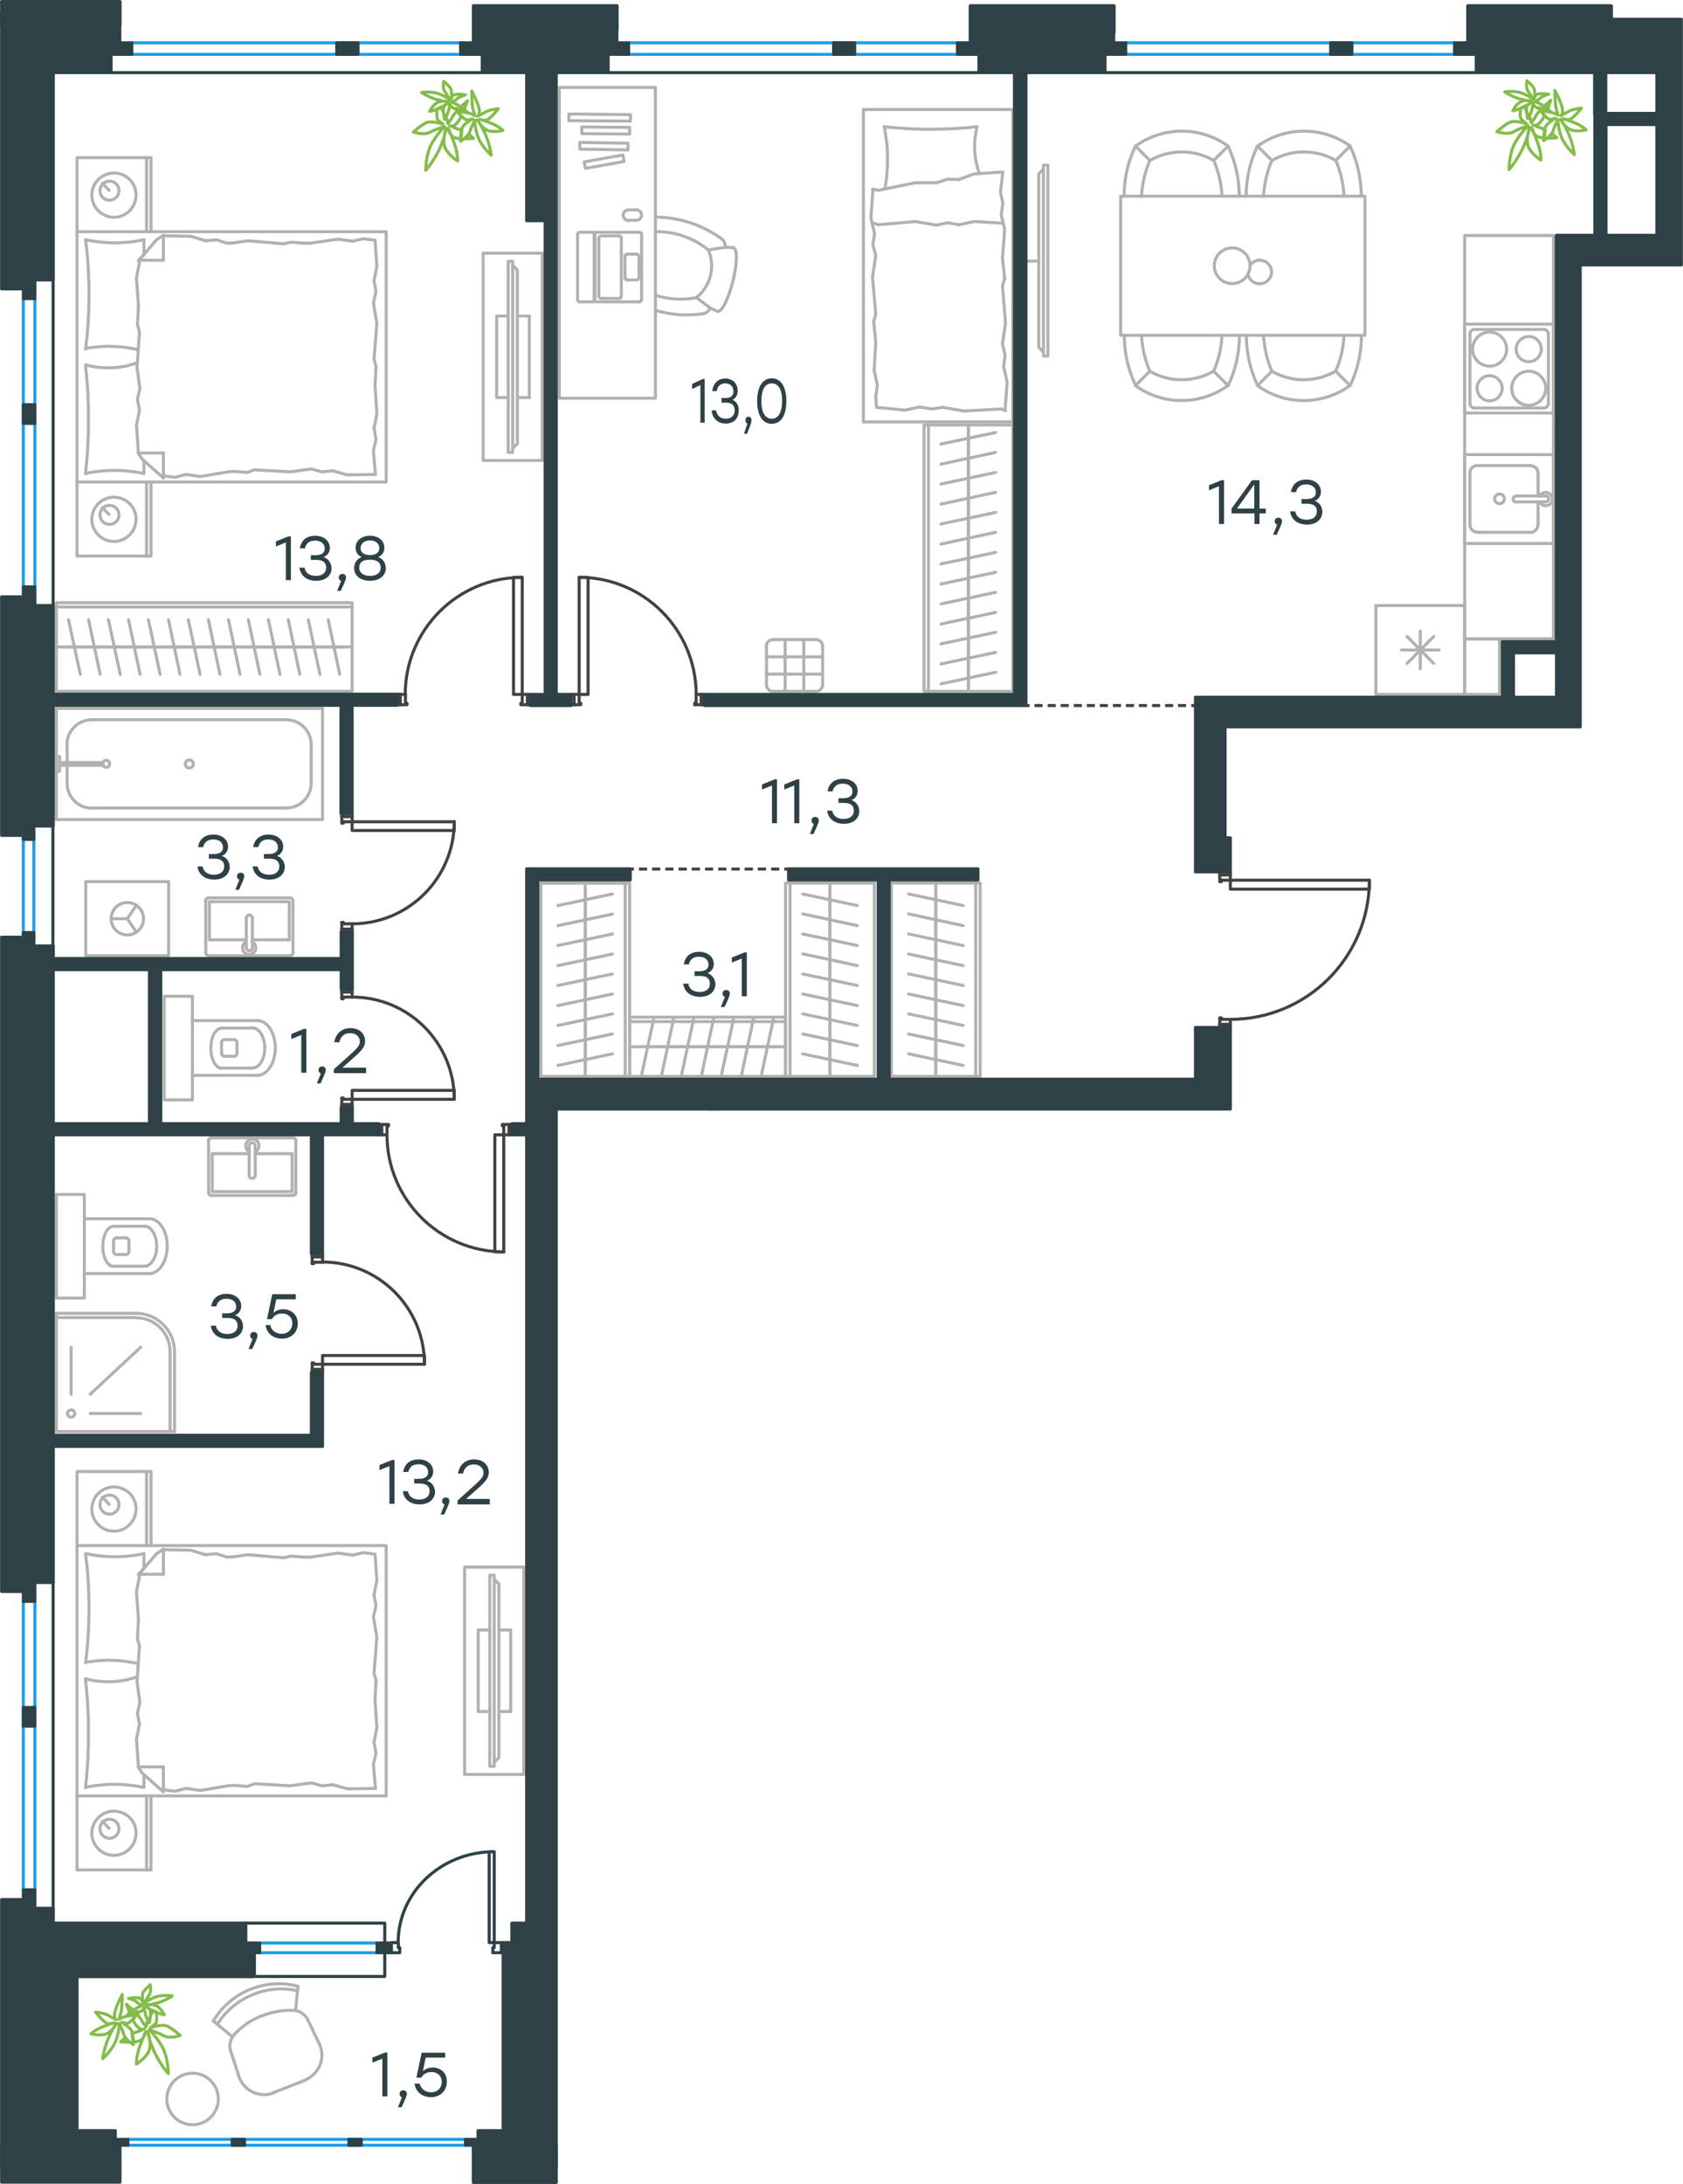 <?xml version="1.0" encoding="utf-8"?>
<!-- Generator: Adobe Illustrator 26.5.0, SVG Export Plug-In . SVG Version: 6.00 Build 0)  -->
<svg version="1.1" id="Слой_1" xmlns:xodm="http://www.corel.com/coreldraw/odm/2003"
	 xmlns="http://www.w3.org/2000/svg" xmlns:xlink="http://www.w3.org/1999/xlink" x="0px" y="0px" viewBox="0 0 830.2 1076.5"
	 style="enable-background:new 0 0 830.2 1076.5;" xml:space="preserve">
<style type="text/css">
	.st0{fill:none;stroke:#434242;stroke-width:1.5;stroke-linecap:round;stroke-linejoin:round;stroke-miterlimit:10;}
	.st1{fill:none;stroke:#B2B1B0;stroke-width:1.5;stroke-linecap:round;stroke-linejoin:round;stroke-miterlimit:10;}
	.st2{fill:#2D4146;stroke:#2D4146;stroke-width:1.5;stroke-linecap:round;stroke-linejoin:round;stroke-miterlimit:10;}
	
		.st3{fill-rule:evenodd;clip-rule:evenodd;fill:#2D4146;stroke:#2D4146;stroke-width:1.5;stroke-linecap:round;stroke-linejoin:round;stroke-miterlimit:10;}
	.st4{fill:none;stroke:#2D4146;stroke-width:1.5;stroke-linecap:round;stroke-linejoin:round;stroke-miterlimit:10;}
	.st5{fill:none;stroke:#1D9CEB;stroke-width:1.5;stroke-linecap:round;stroke-linejoin:round;stroke-miterlimit:10;}
	.st6{fill:none;stroke:#434242;stroke-width:1.5;stroke-miterlimit:10;}
	.st7{fill:#2D4146;}
	.st8{fill:none;stroke:#84BC4A;stroke-width:1.5;stroke-linecap:round;stroke-linejoin:round;stroke-miterlimit:10;}
</style>
<g id="Слой_x0020_1">
	<g id="_3011458835440">
		<g>
			<line class="st0" x1="606.9" y1="505" x2="606.9" y2="506.5"/>
			<polyline class="st0" points="606.9,429.9 606.9,431.3 606.9,433.9 			"/>
			<line class="st0" x1="606.9" y1="502.5" x2="606.9" y2="505"/>
			<path class="st0" d="M606.9,502.5c37.9,0,68.6-30.7,68.6-68.6"/>
			<line class="st0" x1="601.7" y1="505" x2="601.7" y2="501.8"/>
			<line class="st0" x1="601.7" y1="431.3" x2="601.7" y2="429.9"/>
			<line class="st0" x1="606.9" y1="433.9" x2="602.5" y2="433.9"/>
			<polyline class="st0" points="601.7,431.3 601.7,434.6 602.5,434.6 602.5,433.9 			"/>
			<line class="st0" x1="602.5" y1="502.5" x2="602.5" y2="501.8"/>
			<line class="st0" x1="601.7" y1="506.5" x2="601.7" y2="505"/>
			<line class="st0" x1="606.9" y1="502.5" x2="602.5" y2="502.5"/>
			<line class="st0" x1="602.5" y1="501.8" x2="601.7" y2="501.8"/>
			<line class="st0" x1="606.9" y1="431.3" x2="601.7" y2="431.3"/>
			<line class="st0" x1="606.9" y1="505" x2="601.7" y2="505"/>
			<line class="st0" x1="606.9" y1="431.3" x2="601.7" y2="431.3"/>
			<line class="st0" x1="606.9" y1="505" x2="601.7" y2="505"/>
			<polygon class="st0" points="675.5,433.9 675.5,438.3 659.5,438.3 606.9,438.3 606.9,433.9 622.9,433.9 			"/>
			<line class="st0" x1="345.9" y1="342.3" x2="347.4" y2="342.3"/>
			<polyline class="st0" points="281.7,342.3 283.2,342.3 285.7,342.3 			"/>
			<line class="st0" x1="343.4" y1="342.3" x2="345.9" y2="342.3"/>
			<path class="st0" d="M343.4,342.3c0-31.8-25.8-57.7-57.7-57.7"/>
			<line class="st0" x1="345.9" y1="347.4" x2="342.7" y2="347.4"/>
			<line class="st0" x1="283.2" y1="347.4" x2="281.7" y2="347.4"/>
			<line class="st0" x1="285.7" y1="342.3" x2="285.7" y2="346.7"/>
			<polyline class="st0" points="283.2,347.4 286.5,347.4 286.5,346.7 285.7,346.7 			"/>
			<line class="st0" x1="343.4" y1="346.7" x2="342.7" y2="346.7"/>
			<line class="st0" x1="347.4" y1="347.4" x2="345.9" y2="347.4"/>
			<line class="st0" x1="343.4" y1="342.3" x2="343.4" y2="346.7"/>
			<line class="st0" x1="342.7" y1="346.7" x2="342.7" y2="347.4"/>
			<line class="st0" x1="283.2" y1="342.3" x2="283.2" y2="347.4"/>
			<line class="st0" x1="345.9" y1="342.3" x2="345.9" y2="347.4"/>
			<line class="st0" x1="283.2" y1="342.3" x2="283.2" y2="347.4"/>
			<line class="st0" x1="345.9" y1="342.3" x2="345.9" y2="347.4"/>
			<polygon class="st0" points="285.7,284.6 290.1,284.6 290.1,300.6 290.1,342.3 285.7,342.3 285.7,326.2 			"/>
			<line class="st0" x1="197.4" y1="342.3" x2="196" y2="342.3"/>
			<polyline class="st0" points="261.7,342.3 260.2,342.3 257.6,342.3 			"/>
			<line class="st0" x1="200" y1="342.3" x2="197.4" y2="342.3"/>
			<path class="st0" d="M257.6,284.6c-31.8,0-57.7,25.8-57.7,57.7"/>
			<line class="st0" x1="197.4" y1="347.4" x2="200.7" y2="347.4"/>
			<line class="st0" x1="260.2" y1="347.4" x2="261.7" y2="347.4"/>
			<line class="st0" x1="257.6" y1="342.3" x2="257.6" y2="346.7"/>
			<polyline class="st0" points="260.2,347.4 256.9,347.4 256.9,346.7 257.6,346.7 			"/>
			<line class="st0" x1="200" y1="346.7" x2="200.7" y2="346.7"/>
			<line class="st0" x1="196" y1="347.4" x2="197.4" y2="347.4"/>
			<line class="st0" x1="200" y1="342.3" x2="200" y2="346.7"/>
			<line class="st0" x1="200.7" y1="346.7" x2="200.7" y2="347.4"/>
			<line class="st0" x1="260.2" y1="342.3" x2="260.2" y2="347.4"/>
			<line class="st0" x1="197.4" y1="342.3" x2="197.4" y2="347.4"/>
			<line class="st0" x1="260.2" y1="342.3" x2="260.2" y2="347.4"/>
			<line class="st0" x1="197.4" y1="342.3" x2="197.4" y2="347.4"/>
			<polygon class="st0" points="257.6,326.2 257.6,284.6 253.3,284.6 253.3,300.6 253.3,342.3 257.6,342.3 			"/>
			<line class="st0" x1="173.7" y1="458" x2="173.7" y2="459.4"/>
			<polyline class="st0" points="173.7,401 173.7,402.5 173.7,405.1 			"/>
			<line class="st0" x1="173.7" y1="455.4" x2="173.7" y2="458"/>
			<path class="st0" d="M173.7,455.4c27.8,0,50.4-22.5,50.4-50.4"/>
			<line class="st0" x1="168.6" y1="458" x2="168.6" y2="454.7"/>
			<line class="st0" x1="168.6" y1="402.5" x2="168.6" y2="401"/>
			<line class="st0" x1="173.7" y1="405.1" x2="169.3" y2="405.1"/>
			<polyline class="st0" points="168.6,402.5 168.6,405.8 169.3,405.8 169.3,405.1 			"/>
			<line class="st0" x1="169.3" y1="455.4" x2="169.3" y2="454.7"/>
			<line class="st0" x1="168.6" y1="459.4" x2="168.6" y2="458"/>
			<line class="st0" x1="173.7" y1="455.4" x2="169.3" y2="455.4"/>
			<line class="st0" x1="169.3" y1="454.7" x2="168.6" y2="454.7"/>
			<line class="st0" x1="173.7" y1="402.5" x2="168.6" y2="402.5"/>
			<line class="st0" x1="173.7" y1="458" x2="168.6" y2="458"/>
			<line class="st0" x1="173.7" y1="402.5" x2="168.6" y2="402.5"/>
			<line class="st0" x1="173.7" y1="458" x2="168.6" y2="458"/>
			<polygon class="st0" points="224.1,405.1 224.1,409.4 208.1,409.4 173.7,409.4 173.7,405.1 189.8,405.1 			"/>
			<line class="st0" x1="173.7" y1="489" x2="173.7" y2="487.5"/>
			<polyline class="st0" points="173.7,545.9 173.7,544.5 173.7,541.9 			"/>
			<line class="st0" x1="173.7" y1="491.5" x2="173.7" y2="489"/>
			<path class="st0" d="M224.1,541.9c0-27.8-22.5-50.4-50.4-50.4"/>
			<line class="st0" x1="168.6" y1="489" x2="168.6" y2="492.3"/>
			<line class="st0" x1="168.6" y1="544.5" x2="168.6" y2="545.9"/>
			<line class="st0" x1="173.7" y1="541.9" x2="169.3" y2="541.9"/>
			<polyline class="st0" points="168.6,544.5 168.6,541.2 169.3,541.2 169.3,541.9 			"/>
			<line class="st0" x1="169.3" y1="491.5" x2="169.3" y2="492.3"/>
			<line class="st0" x1="168.6" y1="487.5" x2="168.6" y2="489"/>
			<line class="st0" x1="173.7" y1="491.5" x2="169.3" y2="491.5"/>
			<line class="st0" x1="169.3" y1="492.3" x2="168.6" y2="492.3"/>
			<line class="st0" x1="173.7" y1="544.5" x2="168.6" y2="544.5"/>
			<line class="st0" x1="173.7" y1="489" x2="168.6" y2="489"/>
			<line class="st0" x1="173.7" y1="544.5" x2="168.6" y2="544.5"/>
			<line class="st0" x1="173.7" y1="489" x2="168.6" y2="489"/>
			<polygon class="st0" points="189.8,541.9 224.1,541.9 224.1,537.5 208.1,537.5 173.7,537.5 173.7,541.9 			"/>
			<line class="st0" x1="159.1" y1="619.6" x2="159.1" y2="618.2"/>
			<polyline class="st0" points="159.1,676.5 159.1,675.1 159.1,672.5 			"/>
			<line class="st0" x1="159.1" y1="622.2" x2="159.1" y2="619.6"/>
			<path class="st0" d="M209.4,672.5c0-27.8-22.5-50.4-50.4-50.4"/>
			<line class="st0" x1="154" y1="619.6" x2="154" y2="622.9"/>
			<line class="st0" x1="154" y1="675.1" x2="154" y2="676.5"/>
			<line class="st0" x1="159.1" y1="672.5" x2="154.7" y2="672.5"/>
			<polyline class="st0" points="154,675.1 154,671.8 154.7,671.8 154.7,672.5 			"/>
			<line class="st0" x1="154.7" y1="622.2" x2="154.7" y2="622.9"/>
			<line class="st0" x1="154" y1="618.2" x2="154" y2="619.6"/>
			<line class="st0" x1="159.1" y1="622.2" x2="154.7" y2="622.2"/>
			<line class="st0" x1="154.7" y1="622.9" x2="154" y2="622.9"/>
			<line class="st0" x1="159.1" y1="675.1" x2="154" y2="675.1"/>
			<line class="st0" x1="159.1" y1="619.6" x2="154" y2="619.6"/>
			<line class="st0" x1="159.1" y1="675.1" x2="154" y2="675.1"/>
			<line class="st0" x1="159.1" y1="619.6" x2="154" y2="619.6"/>
			<polygon class="st0" points="175.1,672.5 209.4,672.5 209.4,668.2 193.4,668.2 159.1,668.2 159.1,672.5 			"/>
			<line class="st0" x1="188.3" y1="559.4" x2="186.9" y2="559.4"/>
			<polyline class="st0" points="252.5,559.4 251.1,559.4 248.5,559.4 			"/>
			<line class="st0" x1="190.9" y1="559.4" x2="188.3" y2="559.4"/>
			<path class="st0" d="M190.9,559.4c0,31.8,25.8,57.7,57.7,57.7"/>
			<line class="st0" x1="188.3" y1="554.3" x2="191.6" y2="554.3"/>
			<line class="st0" x1="251.1" y1="554.3" x2="252.5" y2="554.3"/>
			<line class="st0" x1="248.5" y1="559.4" x2="248.5" y2="555"/>
			<polyline class="st0" points="251.1,554.3 247.8,554.3 247.8,555 248.5,555 			"/>
			<line class="st0" x1="190.9" y1="555" x2="191.6" y2="555"/>
			<line class="st0" x1="186.9" y1="554.3" x2="188.3" y2="554.3"/>
			<line class="st0" x1="190.9" y1="559.4" x2="190.9" y2="555"/>
			<line class="st0" x1="191.6" y1="555" x2="191.6" y2="554.3"/>
			<line class="st0" x1="251.1" y1="559.4" x2="251.1" y2="554.3"/>
			<line class="st0" x1="188.3" y1="559.4" x2="188.3" y2="554.3"/>
			<line class="st0" x1="251.1" y1="559.4" x2="251.1" y2="554.3"/>
			<line class="st0" x1="188.3" y1="559.4" x2="188.3" y2="554.3"/>
			<polygon class="st0" points="248.5,617.1 244.1,617.1 244.1,601.1 244.1,559.4 248.5,559.4 248.5,575.5 			"/>
		</g>
		<g>
			<polygon class="st1" points="766.3,116.1 766.3,314.9 722.5,314.9 722.5,116.1 			"/>
			<polygon class="st1" points="739.7,314.9 739.7,342.3 722.5,342.3 722.5,314.9 			"/>
			<line class="st1" x1="758.7" y1="258.7" x2="758.7" y2="247.4"/>
			<path class="st1" d="M739.7,248.3c1.3,0,2.4-1.1,2.4-2.4s-1.1-2.4-2.4-2.4c-1.3,0-2.4,1.1-2.4,2.4S738.4,248.3,739.7,248.3z"/>
			<path class="st1" d="M747.9,244.5c-0.8,0-1.5,0.7-1.5,1.5s0.7,1.5,1.5,1.5"/>
			<line class="st1" x1="762.5" y1="247.4" x2="747.9" y2="247.4"/>
			<path class="st1" d="M762.5,247.4c0.8,0,1.5-0.7,1.5-1.5s-0.7-1.5-1.5-1.5"/>
			<line class="st1" x1="762.5" y1="244.5" x2="747.9" y2="244.5"/>
			<path class="st1" d="M759.5,247.4c0.7,1.4,2.2,2.1,3.7,1.8c1.5-0.3,2.6-1.7,2.6-3.2c0-1.5-1.1-2.9-2.6-3.2
				c-1.5-0.3-3.1,0.4-3.7,1.8"/>
			<path class="st1" d="M755,262.4c2,0,3.6-1.6,3.6-3.6"/>
			<path class="st1" d="M758.7,233.2c0-2-1.6-3.6-3.6-3.6"/>
			<path class="st1" d="M725.1,258.7c0,2,1.6,3.6,3.6,3.6"/>
			<path class="st1" d="M728.7,229.5c-2,0-3.6,1.6-3.6,3.6"/>
			<line class="st1" x1="755" y1="262.4" x2="728.7" y2="262.4"/>
			<line class="st1" x1="725.1" y1="258.7" x2="725.1" y2="233.2"/>
			<line class="st1" x1="728.7" y1="229.5" x2="755" y2="229.5"/>
			<line class="st1" x1="758.7" y1="233.2" x2="758.7" y2="244.5"/>
			<polygon class="st1" points="766.3,267.9 722.5,267.9 722.5,224.1 766.3,224.1 			"/>
			<line class="st1" x1="694.1" y1="313.8" x2="707.2" y2="327"/>
			<line class="st1" x1="694.1" y1="327" x2="707.2" y2="313.8"/>
			<line class="st1" x1="700.6" y1="311.1" x2="700.6" y2="329.7"/>
			<line class="st1" x1="691.3" y1="320.4" x2="709.9" y2="320.4"/>
			<polygon class="st1" points="678.7,298.5 678.7,342.3 722.5,342.3 722.5,298.5 			"/>
			<path class="st1" d="M734.8,180.5c4.6,0,8.4-3.8,8.4-8.4c0-4.6-3.8-8.4-8.4-8.4s-8.4,3.8-8.4,8.4
				C726.4,176.7,730.2,180.5,734.8,180.5z"/>
			<path class="st1" d="M734.8,197.6c3.4,0,6.2-2.8,6.2-6.2c0-3.4-2.8-6.2-6.2-6.2s-6.2,2.8-6.2,6.2
				C728.6,194.8,731.4,197.6,734.8,197.6z"/>
			<path class="st1" d="M754.1,199.8c4.6,0,8.4-3.8,8.4-8.4c0-4.6-3.8-8.4-8.4-8.4c-4.6,0-8.4,3.8-8.4,8.4
				C745.7,196,749.4,199.8,754.1,199.8z"/>
			<path class="st1" d="M754.1,178.3c3.4,0,6.2-2.8,6.2-6.2c0-3.4-2.8-6.2-6.2-6.2c-3.4,0-6.2,2.8-6.2,6.2
				C747.9,175.5,750.6,178.3,754.1,178.3z"/>
			<path class="st1" d="M725.1,198.9c0,1.2,1,2.2,2.2,2.2"/>
			<path class="st1" d="M727.3,162.4c-1.2,0-2.2,1-2.2,2.2"/>
			<path class="st1" d="M761.6,201.1c1.2,0,2.2-1,2.2-2.2"/>
			<path class="st1" d="M763.8,164.6c0-1.2-1-2.2-2.2-2.2"/>
			<line class="st1" x1="725.1" y1="198.9" x2="725.1" y2="164.6"/>
			<line class="st1" x1="761.6" y1="201.1" x2="727.3" y2="201.1"/>
			<line class="st1" x1="763.8" y1="164.6" x2="763.8" y2="198.9"/>
			<line class="st1" x1="727.3" y1="162.4" x2="761.6" y2="162.4"/>
			<polygon class="st1" points="766.3,203.6 722.5,203.6 722.5,159.8 766.3,159.8 			"/>
			<path class="st1" d="M63.6,611.7c0-0.8-0.7-1.5-1.5-1.5"/>
			<path class="st1" d="M62.1,618.4c0.8,0,1.5-0.7,1.5-1.5"/>
			<path class="st1" d="M57.5,610.2c-0.8,0-1.5,0.7-1.5,1.5"/>
			<path class="st1" d="M56,616.9c0,0.8,0.7,1.5,1.5,1.5"/>
			<line class="st1" x1="57.5" y1="610.2" x2="62.1" y2="610.2"/>
			<line class="st1" x1="63.6" y1="611.7" x2="63.6" y2="616.9"/>
			<line class="st1" x1="62.1" y1="618.4" x2="57.5" y2="618.4"/>
			<line class="st1" x1="56" y1="616.9" x2="56" y2="611.7"/>
			<path class="st1" d="M56,604.5c-2.9,0-5.3,4.4-5.3,9.9c0,5.4,2.4,9.9,5.3,9.9"/>
			<line class="st1" x1="71.2" y1="604.5" x2="56" y2="604.5"/>
			<path class="st1" d="M71.2,624.2c3.4,0,6.1-4.4,6.1-9.9c0-5.4-2.7-9.9-6.1-9.9"/>
			<line class="st1" x1="71.2" y1="624.2" x2="56" y2="624.2"/>
			<path class="st1" d="M73.7,627.8c4.8,0,8.8-6,8.8-13.5c0-7.5-3.9-13.5-8.8-13.5"/>
			<line class="st1" x1="73.7" y1="600.8" x2="41.6" y2="600.8"/>
			<line class="st1" x1="73.7" y1="627.8" x2="41.6" y2="627.8"/>
			<polygon class="st1" points="27.8,588.8 41.6,588.8 41.6,639.9 27.8,639.9 			"/>
			<path class="st1" d="M86.1,666.3c0-10.4-8.5-18.9-18.9-18.9"/>
			<path class="st1" d="M83.9,666.3c0-9.2-7.5-16.7-16.7-16.7"/>
			<line class="st1" x1="44.5" y1="687.3" x2="69.4" y2="664.1"/>
			<line class="st1" x1="35.1" y1="687.3" x2="35.1" y2="664.1"/>
			<line class="st1" x1="44.5" y1="696.8" x2="69.4" y2="696.8"/>
			<path class="st1" d="M36.9,696.8c0-1-0.8-1.8-1.8-1.8s-1.8,0.8-1.8,1.8c0,1,0.8,1.8,1.8,1.8S36.9,697.8,36.9,696.8z"/>
			<line class="st1" x1="83.9" y1="666.3" x2="83.9" y2="705.7"/>
			<line class="st1" x1="27.8" y1="649.5" x2="67.2" y2="649.5"/>
			<polyline class="st1" points="86.1,666.3 86.1,705.7 27.8,705.7 27.8,647.4 67.2,647.4 			"/>
			<line class="st1" x1="125.9" y1="568.7" x2="144.1" y2="568.7"/>
			<polyline class="st1" points="122.9,568.7 104.7,568.7 104.7,587.4 			"/>
			<polyline class="st1" points="104.7,587.4 144.1,587.4 144.1,568.7 			"/>
			<path class="st1" d="M144.5,589.3c0.8,0,1.5-0.7,1.5-1.5"/>
			<path class="st1" d="M102.9,587.9c0,0.8,0.7,1.5,1.5,1.5"/>
			<path class="st1" d="M145.9,562.3c0-0.8-0.7-1.5-1.5-1.5"/>
			<path class="st1" d="M104.3,560.9c-0.8,0-1.5,0.7-1.5,1.5"/>
			<path class="st1" d="M122.9,579.4c0,0.8,0.7,1.5,1.5,1.5c0.8,0,1.5-0.7,1.5-1.5"/>
			<line class="st1" x1="125.9" y1="564.8" x2="125.9" y2="579.4"/>
			<path class="st1" d="M125.9,564.8c0-0.8-0.7-1.5-1.5-1.5c-0.8,0-1.5,0.7-1.5,1.5"/>
			<line class="st1" x1="122.9" y1="564.8" x2="122.9" y2="579.4"/>
			<path class="st1" d="M125.9,567.8c1.4-0.7,2.1-2.2,1.8-3.7c-0.3-1.5-1.7-2.6-3.2-2.6c-1.5,0-2.9,1.1-3.2,2.6
				c-0.3,1.5,0.4,3.1,1.8,3.7"/>
			<line class="st1" x1="145.9" y1="562.3" x2="145.9" y2="587.9"/>
			<line class="st1" x1="144.5" y1="589.3" x2="104.3" y2="589.3"/>
			<line class="st1" x1="102.9" y1="587.9" x2="102.9" y2="562.3"/>
			<line class="st1" x1="104.3" y1="560.9" x2="144.5" y2="560.9"/>
			<path class="st1" d="M116.9,514c0-0.8-0.7-1.5-1.5-1.5"/>
			<path class="st1" d="M115.4,520.7c0.8,0,1.5-0.7,1.5-1.5"/>
			<path class="st1" d="M110.7,512.5c-0.8,0-1.5,0.7-1.5,1.5"/>
			<path class="st1" d="M109.3,519.2c0,0.8,0.7,1.5,1.5,1.5"/>
			<line class="st1" x1="110.7" y1="512.5" x2="115.4" y2="512.5"/>
			<line class="st1" x1="116.9" y1="514" x2="116.9" y2="519.3"/>
			<line class="st1" x1="115.4" y1="520.7" x2="110.7" y2="520.7"/>
			<line class="st1" x1="109.3" y1="519.3" x2="109.3" y2="514"/>
			<path class="st1" d="M109.3,506.8c-2.9,0-5.3,4.4-5.3,9.9c0,5.4,2.4,9.9,5.3,9.9"/>
			<line class="st1" x1="124.5" y1="506.8" x2="109.3" y2="506.8"/>
			<path class="st1" d="M124.5,526.5c3.4,0,6.1-4.4,6.1-9.9c0-5.4-2.7-9.9-6.1-9.9"/>
			<line class="st1" x1="124.5" y1="526.5" x2="109.3" y2="526.5"/>
			<path class="st1" d="M127,530.1c4.8,0,8.8-6,8.8-13.5c0-7.5-3.9-13.5-8.8-13.5"/>
			<line class="st1" x1="127" y1="503.1" x2="94.9" y2="503.1"/>
			<line class="st1" x1="127" y1="530.1" x2="94.9" y2="530.1"/>
			<polygon class="st1" points="81,491.1 94.9,491.1 94.9,542.2 81,542.2 			"/>
			<line class="st1" x1="124.5" y1="463.3" x2="142.7" y2="463.3"/>
			<polyline class="st1" points="121.5,463.3 103.3,463.3 103.3,444.5 			"/>
			<polyline class="st1" points="103.3,444.5 142.7,444.5 142.7,463.3 			"/>
			<path class="st1" d="M144.5,444.1c0-0.8-0.7-1.5-1.5-1.5"/>
			<path class="st1" d="M102.9,442.6c-0.8,0-1.5,0.7-1.5,1.5"/>
			<path class="st1" d="M143.1,471.1c0.8,0,1.5-0.7,1.5-1.5"/>
			<path class="st1" d="M101.5,469.6c0,0.8,0.7,1.5,1.5,1.5"/>
			<path class="st1" d="M124.5,452.6c0-0.8-0.7-1.5-1.5-1.5c-0.8,0-1.5,0.7-1.5,1.5"/>
			<line class="st1" x1="124.5" y1="467.2" x2="124.5" y2="452.6"/>
			<path class="st1" d="M121.5,467.2c0,0.8,0.7,1.5,1.5,1.5c0.8,0,1.5-0.7,1.5-1.5"/>
			<line class="st1" x1="121.5" y1="467.2" x2="121.5" y2="452.6"/>
			<path class="st1" d="M121.5,464.2c-1.4,0.7-2.1,2.2-1.8,3.7c0.3,1.5,1.7,2.6,3.2,2.6c1.5,0,2.9-1.1,3.2-2.6
				c0.3-1.5-0.4-3.1-1.8-3.7"/>
			<line class="st1" x1="144.5" y1="469.6" x2="144.5" y2="444.1"/>
			<line class="st1" x1="143.1" y1="442.6" x2="102.9" y2="442.6"/>
			<line class="st1" x1="101.5" y1="444.1" x2="101.5" y2="469.6"/>
			<line class="st1" x1="102.9" y1="471.1" x2="143.1" y2="471.1"/>
			<polyline class="st1" points="67.3,446.2 62.8,452.9 67.3,459.5 			"/>
			<line class="st1" x1="62.8" y1="452.9" x2="54.8" y2="452.9"/>
			<path class="st1" d="M70.8,452.9c0-4.4-3.6-8-8-8s-8,3.6-8,8c0,4.4,3.6,8,8,8S70.8,457.3,70.8,452.9z"/>
			<polygon class="st1" points="83.2,434.6 83.2,471.1 42.3,471.1 42.3,434.6 			"/>
			<line class="st1" x1="33.1" y1="386.1" x2="33.1" y2="377.3"/>
			<path class="st1" d="M50.9,377.3c0.3,0.7,1.1,1.1,1.9,0.9c0.8-0.2,1.3-0.9,1.3-1.7c0-0.8-0.6-1.5-1.3-1.7
				c-0.8-0.2-1.6,0.2-1.9,0.9"/>
			<line class="st1" x1="29.4" y1="377.3" x2="50.9" y2="377.3"/>
			<line class="st1" x1="29.4" y1="375.9" x2="50.9" y2="375.9"/>
			<line class="st1" x1="29.4" y1="373" x2="27.8" y2="373"/>
			<polyline class="st1" points="29.4,373 29.4,380.2 27.8,380.2 			"/>
			<path class="st1" d="M91.4,376.6c0,1.1,0.9,2,2,2c1.1,0,2-0.9,2-2c0-1.1-0.9-2-2-2C92.3,374.6,91.4,375.5,91.4,376.6z"/>
			<path class="st1" d="M33.1,386.1c0,6.8,5.5,12.3,12.3,12.3"/>
			<path class="st1" d="M45.3,354.8c-6.8,0-12.3,5.5-12.3,12.3"/>
			<path class="st1" d="M141.2,398.3c6.8,0,12.3-5.5,12.3-12.3"/>
			<path class="st1" d="M153.5,367.1c0-6.8-5.5-12.3-12.3-12.3"/>
			<line class="st1" x1="33.1" y1="367.1" x2="33.1" y2="375.9"/>
			<line class="st1" x1="45.3" y1="398.3" x2="141.2" y2="398.3"/>
			<line class="st1" x1="153.5" y1="386.1" x2="153.5" y2="367.1"/>
			<line class="st1" x1="141.2" y1="354.8" x2="45.3" y2="354.8"/>
			<polygon class="st1" points="27.8,349.2 27.8,404 159.1,404 159.1,349.2 			"/>
			<line class="st1" x1="80.6" y1="763.9" x2="94.2" y2="764.2"/>
			<polyline class="st1" points="68.3,798.2 67.3,784.6 68.8,777.2 68.6,776 			"/>
			<polyline class="st1" points="68.3,871 67.3,857.4 68.8,850 			"/>
			<polyline class="st1" points="67.6,829 68.8,811.3 67.8,807.8 			"/>
			<polyline class="st1" points="68.8,850 67.8,844.6 69,839.1 67.6,829 			"/>
			<line class="st1" x1="67.8" y1="807.8" x2="68.3" y2="798.2"/>
			<polyline class="st1" points="71,765.9 70.6,766 70.1,766.1 69.3,766.2 68.4,766.4 67.5,766.5 66.6,766.7 65.7,766.8 64.8,766.9 
				63.9,767 63,767.1 62.1,767.2 61.2,767.2 60.3,767.3 59.4,767.3 58.5,767.4 57.6,767.4 57.2,767.4 56.7,767.4 56.3,767.4 
				55.8,767.4 55.3,767.4 54.9,767.4 54,767.3 53.1,767.3 52.2,767.2 51.3,767.2 50.4,767.1 49.5,767 48.6,766.9 47.7,766.8 
				46.8,766.7 45.9,766.5 45,766.4 44.2,766.2 43.3,766.1 42.4,765.9 			"/>
			<polyline class="st1" points="42.2,765.9 42.3,766.7 42.4,767.6 42.5,768.4 42.6,769.2 42.7,770.1 42.8,770.9 42.9,771.7 
				43,772.6 43,773.4 43.1,774.2 43.2,775.1 43.3,775.9 43.3,776.7 43.4,777.6 43.4,778.4 43.5,779.2 43.5,780.1 43.6,780.9 
				43.6,781.8 43.7,782.6 43.7,783.4 43.7,784.3 43.8,785.1 43.8,786 43.8,786.8 43.8,787.7 43.9,788.5 43.9,789.4 43.9,790.2 
				43.9,791.1 43.9,791.9 43.9,792.8 43.9,793.6 43.9,794.4 43.9,795.3 43.9,796.1 43.9,797 43.8,797.8 43.8,798.6 43.8,799.5 
				43.8,800.3 43.7,801.2 43.7,802 43.7,802.8 43.6,803.7 43.6,804.5 43.5,805.4 43.5,806.2 43.4,807.1 43.4,807.9 43.3,808.8 
				43.3,809.6 43.2,810.4 43.1,811.3 43,812.1 43,813 42.9,813.8 42.8,814.6 42.7,815.5 42.6,816.3 42.5,817.2 42.4,818 42.3,818.8 
				42.2,819.7 			"/>
			<polyline class="st1" points="112.5,880.3 98.9,882.6 91.7,881.6 			"/>
			<polyline class="st1" points="91.7,881.6 86.3,883 80.9,882.3 80.4,882.3 			"/>
			<line class="st1" x1="115.4" y1="880.1" x2="112.5" y2="880.3"/>
			<polyline class="st1" points="150.2,879.3 143.3,880.3 125.5,879.3 122.1,880.6 115.4,880.1 			"/>
			<polyline class="st1" points="185.2,881.6 171.4,881.8 164.2,879.8 			"/>
			<polyline class="st1" points="164.2,879.8 158.8,880.3 153.6,878.9 150.2,879.3 			"/>
			<polyline class="st1" points="153.1,767.6 166.7,765.6 173.9,766.6 			"/>
			<polyline class="st1" points="173.9,766.6 179.3,765.4 184.7,766.1 			"/>
			<line class="st1" x1="150.2" y1="767.6" x2="153.1" y2="767.6"/>
			<polyline class="st1" points="115.4,767.4 122.3,766.4 140.1,767.9 143.5,767.1 150.2,767.6 			"/>
			<line class="st1" x1="94.2" y1="764.2" x2="101.4" y2="766.4"/>
			<polyline class="st1" points="101.4,766.4 106.8,765.9 112,767.6 115.4,767.4 			"/>
			<polyline class="st1" points="42.2,819.4 43.6,819.2 44.9,819.1 45.6,819 46.3,818.9 47,818.8 47.7,818.7 48.4,818.7 49,818.6 
				49.7,818.6 50.4,818.5 51,818.5 51.7,818.5 52.4,818.4 53,818.4 53.5,818.4 54,818.4 54.5,818.4 54.9,818.5 55.4,818.5 
				55.9,818.5 56.4,818.5 56.9,818.5 57.3,818.6 57.8,818.6 58.3,818.6 58.8,818.6 59.2,818.7 59.7,818.7 60.2,818.8 60.6,818.8 
				61.1,818.9 61.6,818.9 62,819 62.5,819.1 63,819.1 63.4,819.2 63.9,819.3 64.4,819.4 64.8,819.4 65.3,819.5 65.7,819.6 
				66.2,819.7 66.7,819.8 67.1,819.9 67.6,820 68.1,820.2 			"/>
			<polyline class="st1" points="42.2,881.1 42.6,881 43,880.9 43.9,880.7 44.8,880.6 45.7,880.4 46.6,880.3 47.5,880.2 48.4,880.1 
				49.3,880 50.2,879.9 51.1,879.8 52,879.7 52.9,879.7 53.8,879.6 54.7,879.6 55.6,879.6 56,879.6 56.5,879.6 56.9,879.6 
				57.4,879.6 57.8,879.6 58.3,879.6 59.2,879.6 60.1,879.7 61,879.7 61.9,879.8 62.8,879.9 63.7,880 64.6,880.1 65.5,880.2 
				66.4,880.3 67.3,880.4 68.1,880.6 69,880.7 69.9,880.9 70.8,881.1 			"/>
			<polyline class="st1" points="67.7,826.5 67.3,826.7 66.8,826.8 66.4,827 65.9,827.1 65.5,827.3 65,827.4 64.6,827.5 64.1,827.6 
				63.7,827.8 63.2,827.9 62.8,828 62.4,828.1 61.9,828.2 61.5,828.3 61,828.3 60.6,828.4 60.2,828.5 59.7,828.6 59.3,828.6 
				58.8,828.7 58.4,828.7 57.9,828.8 57.5,828.8 57,828.9 56.6,828.9 56.1,829 55.6,829 55.2,829 54.7,829 54.2,829 53.7,829 
				53.3,829 52.6,829 51.9,829 51.2,829 50.5,828.9 49.8,828.9 49.1,828.8 48.4,828.7 47.7,828.7 47.1,828.6 46.4,828.5 45.7,828.3 
				45,828.2 44.4,828.1 43.7,827.9 43.4,827.8 43.1,827.7 42.7,827.6 42.4,827.6 			"/>
			<polyline class="st1" points="42.2,827.6 42.3,829.2 42.5,830.9 42.7,832.6 42.8,834.2 42.9,835.9 43.1,837.6 43.2,839.2 
				43.3,840.9 43.4,842.6 43.4,844.3 43.5,845.9 43.6,847.6 43.6,849.3 43.6,851 43.6,851.9 43.6,852.7 43.6,853.6 43.6,854.4 
				43.6,855.3 43.6,856.1 43.6,857.8 43.6,859.5 43.6,861.1 43.5,862.8 43.4,864.5 43.4,866.2 43.3,867.9 43.2,869.6 43.1,871.3 
				42.9,872.9 42.8,874.6 42.7,876.3 42.5,878 42.3,879.7 42.3,880.5 42.2,881.3 			"/>
			<polyline class="st1" points="185,837.9 185.9,851.7 184.5,858.9 			"/>
			<polyline class="st1" points="184.5,858.9 185.5,864.3 184.2,869.7 185.2,881.6 			"/>
			<polyline class="st1" points="185,766.1 185.9,779 184.5,786.1 			"/>
			<polyline class="st1" points="185.9,807.1 184.5,824.8 185.5,828.3 			"/>
			<polyline class="st1" points="184.5,786.1 185.5,791.5 184.2,797 185.9,807.1 			"/>
			<line class="st1" x1="185.5" y1="828.3" x2="185" y2="837.9"/>
			<line class="st1" x1="80.6" y1="883.3" x2="80.6" y2="871"/>
			<polyline class="st1" points="68.3,776.3 77.2,765.9 80.6,763.7 			"/>
			<line class="st1" x1="68.3" y1="871" x2="80.6" y2="871"/>
			<line class="st1" x1="71" y1="765.9" x2="71" y2="773.1"/>
			<polyline class="st1" points="80.6,883.3 70.3,874.2 68.1,871 			"/>
			<line class="st1" x1="80.6" y1="763.7" x2="80.6" y2="776"/>
			<polyline class="st1" points="71,773.3 68.3,776 80.6,776 			"/>
			<line class="st1" x1="71" y1="874.8" x2="71" y2="881.1"/>
			<line class="st1" x1="53.8" y1="741.5" x2="50.5" y2="738"/>
			<path class="st1" d="M54,737c-2.6,0-4.7,2.1-4.7,4.7c0,2.6,2.1,4.7,4.7,4.7c2.6,0,4.7-2.1,4.7-4.7C58.7,739.1,56.6,737,54,737z"
				/>
			<path class="st1" d="M56.2,733c-6,0-10.9,4.9-10.9,10.9c0,6,4.9,10.9,10.9,10.9c6,0,10.9-4.9,10.9-10.9
				C67.2,737.9,62.3,733,56.2,733z"/>
			<line class="st1" x1="53.8" y1="901.3" x2="50.5" y2="897.8"/>
			<path class="st1" d="M54,896.8c-2.6,0-4.7,2.1-4.7,4.7c0,2.6,2.1,4.7,4.7,4.7c2.6,0,4.7-2.1,4.7-4.7
				C58.7,898.9,56.6,896.8,54,896.8z"/>
			<path class="st1" d="M56.2,892.8c-6,0-10.9,4.9-10.9,10.9c0,6,4.9,10.9,10.9,10.9c6,0,10.9-4.9,10.9-10.9
				C67.2,897.7,62.3,892.8,56.2,892.8z"/>
			<line class="st1" x1="72.3" y1="761.9" x2="72.3" y2="725.4"/>
			<line class="st1" x1="72.3" y1="921.8" x2="72.3" y2="885.3"/>
			<polyline class="st1" points="38,761.9 38,725.4 74.5,725.4 74.5,761.9 			"/>
			<polyline class="st1" points="38,885.3 38,921.8 74.5,921.8 74.5,885.3 			"/>
			<polygon class="st1" points="38,761.9 190.5,761.9 190.5,885.3 38,885.3 			"/>
			<line class="st1" x1="512.3" y1="128.7" x2="506.5" y2="128.7"/>
			<polyline class="st1" points="514.7,83.4 512.4,85.7 512.4,171.2 514.7,173.6 			"/>
			<polygon class="st1" points="514.7,81.4 516.9,81.4 516.9,175.5 514.7,175.5 			"/>
			<line class="st1" x1="31.8" y1="318.9" x2="41.6" y2="318.9"/>
			<line class="st1" x1="39.6" y1="332.4" x2="33.8" y2="305.5"/>
			<line class="st1" x1="41.6" y1="318.9" x2="51.5" y2="318.9"/>
			<line class="st1" x1="49.4" y1="332.4" x2="43.7" y2="305.5"/>
			<line class="st1" x1="51.5" y1="318.9" x2="61.3" y2="318.9"/>
			<line class="st1" x1="59.3" y1="332.4" x2="53.5" y2="305.5"/>
			<line class="st1" x1="61.3" y1="318.9" x2="71.2" y2="318.9"/>
			<line class="st1" x1="69.1" y1="332.4" x2="63.4" y2="305.5"/>
			<line class="st1" x1="71.2" y1="318.9" x2="81" y2="318.9"/>
			<line class="st1" x1="79" y1="332.4" x2="73.2" y2="305.5"/>
			<line class="st1" x1="81" y1="318.9" x2="90.9" y2="318.9"/>
			<line class="st1" x1="88.8" y1="332.4" x2="83.1" y2="305.5"/>
			<line class="st1" x1="90.9" y1="318.9" x2="100.7" y2="318.9"/>
			<line class="st1" x1="98.7" y1="332.4" x2="92.9" y2="305.5"/>
			<line class="st1" x1="100.7" y1="318.9" x2="110.6" y2="318.9"/>
			<line class="st1" x1="108.5" y1="332.4" x2="102.8" y2="305.5"/>
			<line class="st1" x1="27.8" y1="318.9" x2="173.7" y2="318.9"/>
			<line class="st1" x1="110.6" y1="318.9" x2="120.4" y2="318.9"/>
			<line class="st1" x1="118.4" y1="332.4" x2="112.7" y2="305.5"/>
			<line class="st1" x1="120.4" y1="318.9" x2="130.3" y2="318.9"/>
			<line class="st1" x1="128.2" y1="332.4" x2="122.5" y2="305.5"/>
			<line class="st1" x1="130.3" y1="318.9" x2="140.1" y2="318.9"/>
			<line class="st1" x1="138.1" y1="332.4" x2="132.4" y2="305.5"/>
			<line class="st1" x1="140.1" y1="318.9" x2="150" y2="318.9"/>
			<line class="st1" x1="147.9" y1="332.4" x2="142.2" y2="305.5"/>
			<line class="st1" x1="150" y1="318.9" x2="159.8" y2="318.9"/>
			<line class="st1" x1="157.8" y1="332.4" x2="152.1" y2="305.5"/>
			<line class="st1" x1="159.8" y1="318.9" x2="169.7" y2="318.9"/>
			<line class="st1" x1="167.6" y1="332.4" x2="161.9" y2="305.5"/>
			<line class="st1" x1="27.8" y1="299.2" x2="173.7" y2="299.2"/>
			<polygon class="st1" points="173.7,340.8 173.7,297.1 27.8,297.1 27.8,340.8 			"/>
			<line class="st1" x1="80.6" y1="116.2" x2="94.2" y2="116.5"/>
			<polyline class="st1" points="68.3,150.5 67.3,136.9 68.8,129.5 68.6,128.3 			"/>
			<polyline class="st1" points="68.3,223.3 67.3,209.7 68.8,202.3 			"/>
			<polyline class="st1" points="67.6,181.3 68.8,163.6 67.8,160.1 			"/>
			<polyline class="st1" points="68.8,202.3 67.8,196.9 69,191.4 67.6,181.3 			"/>
			<line class="st1" x1="67.8" y1="160.1" x2="68.3" y2="150.5"/>
			<polyline class="st1" points="71,118.2 70.6,118.3 70.1,118.4 69.3,118.5 68.4,118.7 67.5,118.8 66.6,119 65.7,119.1 64.8,119.2 
				63.9,119.3 63,119.4 62.1,119.5 61.2,119.5 60.3,119.6 59.4,119.6 58.5,119.7 57.6,119.7 57.2,119.7 56.7,119.7 56.3,119.7 
				55.8,119.7 55.3,119.7 54.9,119.7 54,119.6 53.1,119.6 52.2,119.5 51.3,119.5 50.4,119.4 49.5,119.3 48.6,119.2 47.7,119.1 
				46.8,119 45.9,118.8 45,118.7 44.2,118.5 43.3,118.4 42.4,118.2 			"/>
			<polyline class="st1" points="42.2,118.2 42.3,119 42.4,119.9 42.5,120.7 42.6,121.5 42.7,122.4 42.8,123.2 42.9,124 43,124.9 
				43,125.7 43.1,126.5 43.2,127.4 43.3,128.2 43.3,129 43.4,129.9 43.4,130.7 43.5,131.5 43.5,132.4 43.6,133.2 43.6,134.1 
				43.7,134.9 43.7,135.7 43.7,136.6 43.8,137.4 43.8,138.3 43.8,139.1 43.8,140 43.9,140.8 43.9,141.7 43.9,142.5 43.9,143.4 
				43.9,144.2 43.9,145.1 43.9,145.9 43.9,146.7 43.9,147.6 43.9,148.4 43.9,149.3 43.8,150.1 43.8,150.9 43.8,151.8 43.8,152.6 
				43.7,153.5 43.7,154.3 43.7,155.1 43.6,156 43.6,156.8 43.5,157.7 43.5,158.5 43.4,159.4 43.4,160.2 43.3,161.1 43.3,161.9 
				43.2,162.7 43.1,163.6 43,164.4 43,165.3 42.9,166.1 42.8,166.9 42.7,167.8 42.6,168.6 42.5,169.5 42.4,170.3 42.3,171.1 
				42.2,172 			"/>
			<polyline class="st1" points="112.5,232.6 98.9,234.9 91.7,233.9 			"/>
			<polyline class="st1" points="91.7,233.9 86.3,235.3 80.9,234.6 80.4,234.6 			"/>
			<line class="st1" x1="115.4" y1="232.4" x2="112.5" y2="232.6"/>
			<polyline class="st1" points="150.2,231.6 143.3,232.6 125.5,231.6 122.1,232.9 115.4,232.4 			"/>
			<polyline class="st1" points="185.2,233.9 171.4,234.1 164.2,232.1 			"/>
			<polyline class="st1" points="164.2,232.1 158.8,232.6 153.6,231.2 150.2,231.6 			"/>
			<polyline class="st1" points="153.1,119.9 166.7,117.9 173.9,118.9 			"/>
			<polyline class="st1" points="173.9,118.9 179.3,117.7 184.7,118.4 			"/>
			<line class="st1" x1="150.2" y1="119.9" x2="153.1" y2="119.9"/>
			<polyline class="st1" points="115.4,119.7 122.3,118.7 140.1,120.2 143.5,119.4 150.2,119.9 			"/>
			<line class="st1" x1="94.2" y1="116.5" x2="101.4" y2="118.7"/>
			<polyline class="st1" points="101.4,118.7 106.8,118.2 112,119.9 115.4,119.7 			"/>
			<polyline class="st1" points="42.2,171.7 43.6,171.5 44.9,171.4 45.6,171.3 46.3,171.2 47,171.1 47.7,171 48.4,171 49,170.9 
				49.7,170.9 50.4,170.8 51,170.8 51.7,170.8 52.4,170.7 53,170.7 53.5,170.7 54,170.7 54.5,170.7 54.9,170.8 55.4,170.8 
				55.9,170.8 56.4,170.8 56.9,170.8 57.3,170.9 57.8,170.9 58.3,170.9 58.8,171 59.2,171 59.7,171 60.2,171.1 60.6,171.1 
				61.1,171.2 61.6,171.2 62,171.3 62.5,171.4 63,171.4 63.4,171.5 63.9,171.6 64.4,171.7 64.8,171.7 65.3,171.8 65.7,171.9 
				66.2,172 66.7,172.1 67.1,172.2 67.6,172.3 68.1,172.5 			"/>
			<polyline class="st1" points="42.2,233.4 42.6,233.3 43,233.2 43.9,233 44.8,232.9 45.7,232.7 46.6,232.6 47.5,232.5 48.4,232.4 
				49.3,232.3 50.2,232.2 51.1,232.1 52,232 52.9,232 53.8,231.9 54.7,231.9 55.6,231.9 56,231.9 56.5,231.9 56.9,231.9 57.4,231.9 
				57.8,231.9 58.3,231.9 59.2,231.9 60.1,232 61,232 61.9,232.1 62.8,232.2 63.7,232.3 64.6,232.4 65.5,232.5 66.4,232.6 
				67.3,232.7 68.1,232.9 69,233 69.9,233.2 70.8,233.4 			"/>
			<polyline class="st1" points="67.7,178.8 67.3,179 66.8,179.1 66.4,179.3 65.9,179.4 65.5,179.6 65,179.7 64.6,179.8 64.1,179.9 
				63.7,180.1 63.2,180.2 62.8,180.3 62.4,180.4 61.9,180.5 61.5,180.6 61,180.6 60.6,180.7 60.2,180.8 59.7,180.9 59.3,180.9 
				58.8,181 58.4,181 57.9,181.1 57.5,181.1 57,181.2 56.6,181.2 56.1,181.2 55.6,181.3 55.2,181.3 54.7,181.3 54.2,181.3 
				53.7,181.3 53.3,181.3 52.6,181.3 51.9,181.3 51.2,181.3 50.5,181.2 49.8,181.2 49.1,181.1 48.4,181 47.7,181 47.1,180.9 
				46.4,180.8 45.7,180.6 45,180.5 44.4,180.4 43.7,180.2 43.4,180.1 43.1,180 42.7,179.9 42.4,179.9 			"/>
			<polyline class="st1" points="42.2,179.9 42.3,181.5 42.5,183.2 42.7,184.9 42.8,186.5 42.9,188.2 43.1,189.9 43.2,191.5 
				43.3,193.2 43.4,194.9 43.4,196.6 43.5,198.2 43.6,199.9 43.6,201.6 43.6,203.3 43.6,204.2 43.6,205 43.6,205.9 43.6,206.7 
				43.6,207.6 43.6,208.4 43.6,210.1 43.6,211.8 43.6,213.4 43.5,215.1 43.4,216.8 43.4,218.5 43.3,220.2 43.2,221.9 43.1,223.6 
				42.9,225.2 42.8,226.9 42.7,228.6 42.5,230.3 42.3,232 42.3,232.8 42.2,233.6 			"/>
			<polyline class="st1" points="185,190.2 185.9,204 184.5,211.2 			"/>
			<polyline class="st1" points="184.5,211.2 185.5,216.6 184.2,222 185.2,233.9 			"/>
			<polyline class="st1" points="185,118.4 185.9,131.3 184.5,138.4 			"/>
			<polyline class="st1" points="185.9,159.4 184.5,177.1 185.5,180.6 			"/>
			<polyline class="st1" points="184.5,138.4 185.5,143.8 184.2,149.3 185.9,159.4 			"/>
			<line class="st1" x1="185.5" y1="180.6" x2="185" y2="190.2"/>
			<line class="st1" x1="80.6" y1="235.6" x2="80.6" y2="223.3"/>
			<polyline class="st1" points="68.3,128.6 77.2,118.2 80.6,116 			"/>
			<line class="st1" x1="68.3" y1="223.3" x2="80.6" y2="223.3"/>
			<line class="st1" x1="71" y1="118.2" x2="71" y2="125.4"/>
			<polyline class="st1" points="80.6,235.6 70.3,226.5 68.1,223.3 			"/>
			<line class="st1" x1="80.6" y1="116" x2="80.6" y2="128.3"/>
			<polyline class="st1" points="71,125.6 68.3,128.3 80.6,128.3 			"/>
			<line class="st1" x1="71" y1="227.1" x2="71" y2="233.4"/>
			<line class="st1" x1="53.8" y1="93.8" x2="50.5" y2="90.3"/>
			<path class="st1" d="M54,89.3c-2.6,0-4.7,2.1-4.7,4.7c0,2.6,2.1,4.7,4.7,4.7c2.6,0,4.7-2.1,4.7-4.7C58.7,91.4,56.6,89.3,54,89.3z
				"/>
			<path class="st1" d="M56.2,85.3c-6,0-10.9,4.9-10.9,10.9c0,6,4.9,10.9,10.9,10.9c6,0,10.9-4.9,10.9-10.9
				C67.2,90.2,62.3,85.3,56.2,85.3z"/>
			<line class="st1" x1="53.8" y1="253.6" x2="50.5" y2="250.2"/>
			<path class="st1" d="M54,249.1c-2.6,0-4.7,2.1-4.7,4.7c0,2.6,2.1,4.7,4.7,4.7c2.6,0,4.7-2.1,4.7-4.7
				C58.7,251.2,56.6,249.1,54,249.1z"/>
			<path class="st1" d="M56.2,245.1c-6,0-10.9,4.9-10.9,10.9c0,6,4.9,10.9,10.9,10.9c6,0,10.9-4.9,10.9-10.9
				C67.2,250,62.3,245.1,56.2,245.1z"/>
			<line class="st1" x1="72.3" y1="114.2" x2="72.3" y2="77.7"/>
			<line class="st1" x1="72.3" y1="274.1" x2="72.3" y2="237.6"/>
			<polyline class="st1" points="38,114.2 38,77.7 74.5,77.7 74.5,114.2 			"/>
			<polyline class="st1" points="38,237.6 38,274.1 74.5,274.1 74.5,237.6 			"/>
			<polygon class="st1" points="38,114.2 190.5,114.2 190.5,237.6 38,237.6 			"/>
			<polygon class="st1" points="267.5,227 238.3,227 238.3,124.8 267.5,124.8 			"/>
			<line class="st1" x1="261.1" y1="155.8" x2="255.2" y2="155.8"/>
			<line class="st1" x1="261.1" y1="196" x2="255.2" y2="196"/>
			<polyline class="st1" points="252.9,221 255.2,218.7 255.2,133.1 252.9,130.8 			"/>
			<polygon class="st1" points="252.9,223 250.7,223 250.7,128.8 252.9,128.8 			"/>
			<polyline class="st1" points="250.7,196 245,196 245,155.8 250.7,155.8 			"/>
			<line class="st1" x1="261.1" y1="155.8" x2="261.1" y2="196"/>
			<polyline class="st1" points="436.2,62.4 436.4,63.4 436.5,64.3 436.7,65.3 436.8,66.2 437,67.2 437.1,68.2 437.2,69.1 
				437.4,70.1 437.5,71.1 437.6,72 437.6,73 437.7,73.5 437.7,73.9 437.7,74.4 437.8,74.9 437.8,75.4 437.8,75.9 437.8,76.3 
				437.8,76.8 437.8,77.3 437.8,77.7 437.8,78.7 437.8,79.7 437.8,80.7 437.8,81.7 437.7,82.7 437.6,83.7 437.6,84.2 437.6,84.7 
				437.5,85.2 437.5,85.7 437.5,86.2 437.4,86.7 437.4,87.2 437.3,87.7 437.2,88.1 437.2,88.6 437.1,89.1 437.1,89.5 437,90 
				436.9,90.5 436.9,90.9 436.8,91.3 436.7,91.8 436.6,92.2 436.5,92.6 436.4,93.1 			"/>
			<polyline class="st1" points="483.1,85.5 482.9,85.1 482.8,84.7 482.7,84.3 482.6,83.9 482.4,83.4 482.3,83 482.2,82.6 
				482.1,82.2 482,81.8 481.9,81.4 481.8,81 481.7,80.6 481.6,80.2 481.5,79.8 481.4,79.3 481.4,78.9 481.3,78.5 481.2,78.1 
				481.2,77.7 481.1,77.3 481.1,76.9 481,76.4 481,76 480.9,75.6 480.9,75.2 480.8,74.8 480.8,74.3 480.8,73.9 480.8,73.5 
				480.8,73.1 480.8,72.6 480.8,72.2 480.8,71.6 480.8,71 480.8,70.3 480.8,69.7 480.9,69.1 480.9,68.5 481,67.9 481.1,67.2 
				481.2,66.6 481.3,66 481.4,65.4 481.5,64.8 481.6,64.2 481.7,63.6 481.9,63 482,62.4 480.6,62.6 479.2,62.7 477.8,62.9 476.4,63 
				474.9,63.1 473.5,63.2 472.1,63.3 470.7,63.4 469.2,63.5 467.8,63.5 466.4,63.6 464.9,63.6 463.5,63.6 462,63.7 460.6,63.7 
				459.1,63.7 457.8,63.7 456.5,63.7 455.1,63.7 453.8,63.6 452.7,63.6 451.6,63.6 450.5,63.5 449.4,63.5 448.3,63.4 447.2,63.4 
				446.1,63.3 445,63.2 443.9,63.1 442.8,63.1 441.7,63 440.6,62.9 439.5,62.8 438.4,62.7 437.3,62.6 436.2,62.4 			"/>
			<polyline class="st1" points="473,88.5 480.2,85.8 494.1,84.8 			"/>
			<polyline class="st1" points="430.4,93.2 433.4,93.8 451.5,90.1 			"/>
			<polyline class="st1" points="451.5,90.1 462.1,90.1 467.5,88.3 473,88.5 			"/>
			<polyline class="st1" points="494.7,84.8 493.5,94.8 494.7,100.1 			"/>
			<polyline class="st1" points="453.7,200.6 446.4,202.2 432.4,200.8 			"/>
			<polyline class="st1" points="496,202.4 493.9,201.6 475.5,202.6 			"/>
			<polyline class="st1" points="475.5,202.6 465,200.8 459.5,201.6 453.7,200.6 			"/>
			<polyline class="st1" points="432.8,189.9 431.2,182.5 432,168.6 			"/>
			<polyline class="st1" points="432.4,200.8 432,195.7 432.8,189.9 			"/>
			<polyline class="st1" points="431.4,115.1 429.6,107.5 430.6,93.6 			"/>
			<polyline class="st1" points="431,158.6 432,154.9 430.4,136.6 			"/>
			<polyline class="st1" points="430.4,136.6 432,126 430.6,120.6 431.4,115.1 			"/>
			<line class="st1" x1="432" y1="168.6" x2="431" y2="158.6"/>
			<polyline class="st1" points="494.7,100.1 493.9,105.9 495.6,113.1 494.5,127.2 			"/>
			<polyline class="st1" points="495.1,180.7 496.8,188.3 495.8,202.2 			"/>
			<polyline class="st1" points="495.6,137.4 494.5,140.9 496,159.2 			"/>
			<polyline class="st1" points="496,159.2 494.5,169.6 495.8,175 495.1,180.7 			"/>
			<line class="st1" x1="494.5" y1="127.2" x2="495.6" y2="137.4"/>
			<polyline class="st1" points="473,110.8 480.6,109.2 494.5,110 			"/>
			<polyline class="st1" points="430.8,110 433.2,110.8 451.5,109.2 			"/>
			<polyline class="st1" points="451.5,109.2 461.9,111 467.5,109.8 473,110.8 			"/>
			<polygon class="st1" points="499.6,54 499.6,208 425.9,208 425.9,54 			"/>
			<line class="st1" x1="477.7" y1="339.2" x2="477.7" y2="329.3"/>
			<line class="st1" x1="491.1" y1="331.4" x2="464.2" y2="337.1"/>
			<line class="st1" x1="477.7" y1="329.3" x2="477.7" y2="319.5"/>
			<line class="st1" x1="491.1" y1="321.6" x2="464.2" y2="327.3"/>
			<line class="st1" x1="477.7" y1="319.5" x2="477.7" y2="309.6"/>
			<line class="st1" x1="491.1" y1="311.7" x2="464.2" y2="317.4"/>
			<line class="st1" x1="477.7" y1="309.6" x2="477.7" y2="299.8"/>
			<line class="st1" x1="491.1" y1="301.9" x2="464.2" y2="307.6"/>
			<line class="st1" x1="477.7" y1="299.8" x2="477.7" y2="289.9"/>
			<line class="st1" x1="491.1" y1="292" x2="464.2" y2="297.7"/>
			<line class="st1" x1="477.7" y1="289.9" x2="477.7" y2="280.1"/>
			<line class="st1" x1="491.1" y1="282.1" x2="464.2" y2="287.9"/>
			<line class="st1" x1="477.7" y1="280.1" x2="477.7" y2="270.2"/>
			<line class="st1" x1="491.1" y1="272.3" x2="464.2" y2="278"/>
			<line class="st1" x1="477.7" y1="340.8" x2="477.7" y2="209.5"/>
			<line class="st1" x1="477.7" y1="270.2" x2="477.7" y2="260.4"/>
			<line class="st1" x1="491.1" y1="262.4" x2="464.2" y2="268.2"/>
			<line class="st1" x1="477.7" y1="260.4" x2="477.7" y2="250.5"/>
			<line class="st1" x1="491.1" y1="252.6" x2="464.2" y2="258.3"/>
			<line class="st1" x1="477.7" y1="250.5" x2="477.7" y2="240.7"/>
			<line class="st1" x1="491.1" y1="242.7" x2="464.2" y2="248.5"/>
			<line class="st1" x1="477.7" y1="240.7" x2="477.7" y2="230.8"/>
			<line class="st1" x1="491.1" y1="232.9" x2="464.2" y2="238.6"/>
			<line class="st1" x1="477.7" y1="230.8" x2="477.7" y2="221"/>
			<line class="st1" x1="491.1" y1="223" x2="464.2" y2="228.8"/>
			<line class="st1" x1="477.7" y1="221" x2="477.7" y2="211.1"/>
			<line class="st1" x1="491.1" y1="213.2" x2="464.2" y2="218.9"/>
			<line class="st1" x1="458" y1="340.8" x2="458" y2="209.5"/>
			<polygon class="st1" points="499.6,209.5 455.8,209.5 455.8,340.8 499.6,340.8 			"/>
			<path class="st1" d="M323.3,145.5c6.5,2.1,13.5,2.6,20.2,1.2"/>
			<path class="st1" d="M346.6,154.7c1.7-0.2,3.1-1.3,3.7-2.9"/>
			<path class="st1" d="M323.3,153c7.6,2.2,15.5,2.8,23.3,1.7"/>
			<path class="st1" d="M357.7,121.9c0.2-1.7-0.5-3.3-1.9-4.3"/>
			<path class="st1" d="M355.8,117.6c-9.5-6.8-20.8-10.5-32.5-10.6"/>
			<path class="st1" d="M349.4,123.2c-7.4-6-16.6-9.2-26.1-9"/>
			<path class="st1" d="M354,153.5c2,0.5,5.3-6.1,7.5-14.8c2.2-8.7,2.3-16.1,0.3-16.6"/>
			<line class="st1" x1="350.3" y1="151.8" x2="354" y2="153.5"/>
			<polyline class="st1" points="349.4,123.2 357.7,121.9 361.8,122.1 			"/>
			<line class="st1" x1="343.5" y1="146.7" x2="350.3" y2="151.8"/>
			<path class="st1" d="M343.5,146.7c7.1-5.6,9.5-15.3,5.9-23.5"/>
			<polygon class="st1" points="288.8,83 288.2,79.8 307.3,76.4 307.9,79.6 			"/>
			<polygon class="st1" points="287,65.9 287,62.6 310.6,62.8 310.6,66.1 			"/>
			<polygon class="st1" points="286,73.5 286,70.2 309.8,70.6 309.7,73.9 			"/>
			<polygon class="st1" points="280.6,59.5 280.6,56.2 311,56.5 311,59.7 			"/>
			<path class="st1" d="M313.9,108.6c1.4,0,2.6-1.2,2.6-2.6c0-1.4-1.2-2.6-2.6-2.6"/>
			<path class="st1" d="M310,103.5c-1.4,0-2.6,1.2-2.6,2.6c0,1.4,1.2,2.6,2.6,2.6"/>
			<line class="st1" x1="294.1" y1="114.5" x2="315.4" y2="114.5"/>
			<line class="st1" x1="294.1" y1="148.8" x2="315.4" y2="148.8"/>
			<line class="st1" x1="285.9" y1="114.5" x2="292.5" y2="114.5"/>
			<line class="st1" x1="285.9" y1="148.8" x2="292.5" y2="148.8"/>
			<path class="st1" d="M293.5,115.5c0-0.6-0.5-1-1-1"/>
			<path class="st1" d="M292.5,148.8c0.6,0,1-0.5,1-1"/>
			<path class="st1" d="M285.9,114.5c-0.6,0-1,0.5-1,1"/>
			<path class="st1" d="M284.9,147.7c0,0.3,0.1,0.6,0.3,0.8c0.2,0.2,0.5,0.3,0.7,0.3"/>
			<line class="st1" x1="293.5" y1="115.5" x2="293.5" y2="147.8"/>
			<line class="st1" x1="284.9" y1="147.7" x2="284.9" y2="115.5"/>
			<line class="st1" x1="310" y1="103.5" x2="313.9" y2="103.5"/>
			<line class="st1" x1="313.9" y1="108.6" x2="310" y2="108.6"/>
			<path class="st1" d="M315.2,126.4c0-0.6-0.5-1.1-1.1-1.1"/>
			<path class="st1" d="M309.4,125.3c-0.6,0-1.1,0.5-1.1,1.1"/>
			<path class="st1" d="M308.3,136.9c0,0.6,0.5,1.1,1.1,1.1"/>
			<path class="st1" d="M314.1,138c0.6,0,1.1-0.5,1.1-1.1"/>
			<line class="st1" x1="309.4" y1="125.3" x2="314.1" y2="125.3"/>
			<line class="st1" x1="315.2" y1="126.4" x2="315.2" y2="136.9"/>
			<line class="st1" x1="314.1" y1="138" x2="309.4" y2="138"/>
			<line class="st1" x1="308.3" y1="136.9" x2="308.3" y2="126.4"/>
			<path class="st1" d="M306.5,117.4c0-0.6-0.5-1.1-1.1-1.1"/>
			<path class="st1" d="M296.5,116.3c-0.6,0-1.1,0.5-1.1,1.1"/>
			<path class="st1" d="M295.4,146c0,0.6,0.5,1.1,1.1,1.1"/>
			<path class="st1" d="M305.4,147.1c0.6,0,1.1-0.5,1.1-1.1"/>
			<line class="st1" x1="296.5" y1="116.3" x2="305.4" y2="116.3"/>
			<line class="st1" x1="306.5" y1="117.4" x2="306.5" y2="146"/>
			<line class="st1" x1="305.4" y1="147.1" x2="296.5" y2="147.1"/>
			<line class="st1" x1="295.4" y1="146" x2="295.4" y2="117.4"/>
			<path class="st1" d="M316.5,115.5c0-0.6-0.5-1-1-1"/>
			<path class="st1" d="M315.4,148.8c0.6,0,1-0.5,1-1"/>
			<path class="st1" d="M294.1,114.5c-0.6,0-1,0.5-1,1"/>
			<path class="st1" d="M293.1,147.7c0,0.3,0.1,0.6,0.3,0.8c0.2,0.2,0.5,0.3,0.7,0.3"/>
			<line class="st1" x1="316.5" y1="115.5" x2="316.5" y2="147.8"/>
			<line class="st1" x1="293.1" y1="147.7" x2="293.1" y2="115.5"/>
			<polygon class="st1" points="275.9,43.1 323.3,43.1 323.3,196.3 275.9,196.3 			"/>
			<path class="st1" d="M378.1,337.6c0,1.8,1.5,3.3,3.3,3.3"/>
			<path class="st1" d="M402.5,340.8c1.8,0,3.3-1.5,3.3-3.3"/>
			<path class="st1" d="M405.8,318.6c0-1.8-1.5-3.3-3.3-3.3"/>
			<path class="st1" d="M381.3,315.3c-1.8,0-3.3,1.5-3.3,3.3"/>
			<line class="st1" x1="396.5" y1="315.3" x2="396.5" y2="340.8"/>
			<line class="st1" x1="387.3" y1="315.3" x2="387.3" y2="340.8"/>
			<line class="st1" x1="378.1" y1="323.8" x2="405.8" y2="323.8"/>
			<line class="st1" x1="378.1" y1="332.3" x2="405.8" y2="332.3"/>
			<line class="st1" x1="405.8" y1="318.6" x2="405.8" y2="337.6"/>
			<line class="st1" x1="402.5" y1="340.8" x2="381.3" y2="340.8"/>
			<line class="st1" x1="378.1" y1="337.6" x2="378.1" y2="318.6"/>
			<line class="st1" x1="381.3" y1="315.3" x2="402.5" y2="315.3"/>
			<path class="st1" d="M666,190.1c3.7-7.7,5.6-16.2,5.6-24.8"/>
			<path class="st1" d="M614.8,165.3c0,8.6,1.9,17,5.6,24.8"/>
			<path class="st1" d="M620.3,190.1c13.6,9.8,32,9.8,45.6,0"/>
			<line class="st1" x1="627.4" y1="183" x2="620.3" y2="190.1"/>
			<line class="st1" x1="658.9" y1="183" x2="666" y2="190.1"/>
			<path class="st1" d="M627.4,183c9.7,5.6,21.7,5.6,31.4,0"/>
			<path class="st1" d="M658.9,183c2.4-5.6,3.8-11.6,4.1-17.7"/>
			<path class="st1" d="M623.3,165.3c0.3,6.1,1.7,12.1,4.1,17.7"/>
			<path class="st1" d="M605.8,190.1c3.7-7.7,5.6-16.2,5.6-24.8"/>
			<path class="st1" d="M554.6,165.3c0,8.6,1.9,17,5.6,24.8"/>
			<path class="st1" d="M560.1,190.1c13.6,9.8,32,9.8,45.6,0"/>
			<line class="st1" x1="567.2" y1="183" x2="560.1" y2="190.1"/>
			<line class="st1" x1="598.7" y1="183" x2="605.8" y2="190.1"/>
			<path class="st1" d="M567.2,183c9.7,5.6,21.7,5.6,31.4,0"/>
			<path class="st1" d="M598.7,183c2.4-5.6,3.8-11.6,4.1-17.7"/>
			<path class="st1" d="M563.1,165.3c0.3,6.1,1.7,12.1,4.1,17.7"/>
			<path class="st1" d="M671.5,96.7c0-8.6-1.9-17-5.6-24.8"/>
			<path class="st1" d="M620.3,72c-3.7,7.7-5.6,16.2-5.6,24.8"/>
			<path class="st1" d="M666,72c-13.6-9.8-32-9.8-45.6,0"/>
			<line class="st1" x1="627.4" y1="79.1" x2="620.3" y2="72"/>
			<line class="st1" x1="658.9" y1="79.1" x2="666" y2="72"/>
			<path class="st1" d="M658.9,79.1c-9.7-5.6-21.7-5.6-31.4,0"/>
			<path class="st1" d="M663,96.7c-0.3-6.1-1.7-12.1-4.1-17.7"/>
			<path class="st1" d="M627.4,79.1c-2.4,5.6-3.8,11.6-4.1,17.7"/>
			<path class="st1" d="M611.3,96.7c0-8.6-1.9-17-5.6-24.8"/>
			<path class="st1" d="M560.1,72c-3.7,7.7-5.6,16.2-5.6,24.8"/>
			<path class="st1" d="M605.8,72c-13.6-9.8-32-9.8-45.6,0"/>
			<line class="st1" x1="567.2" y1="79.1" x2="560.1" y2="72"/>
			<line class="st1" x1="598.7" y1="79.1" x2="605.8" y2="72"/>
			<path class="st1" d="M598.7,79.1c-9.7-5.6-21.7-5.6-31.4,0"/>
			<path class="st1" d="M602.8,96.7c-0.3-6.1-1.7-12.1-4.1-17.7"/>
			<path class="st1" d="M567.2,79.1c-2.4,5.6-3.8,11.6-4.1,17.7"/>
			<path class="st1" d="M615.6,135.1c0.5,2.7,2.8,4.8,5.6,4.8c2.8,0.1,5.2-1.8,5.9-4.5c0.6-2.7-0.7-5.5-3.3-6.6
				c-2.5-1.2-5.5-0.4-7.1,1.9"/>
			<path class="st1" d="M616.6,131c0-4.8-3.9-8.8-8.8-8.8c-4.8,0-8.8,3.9-8.8,8.8c0,4.8,3.9,8.8,8.8,8.8
				C612.7,139.8,616.6,135.9,616.6,131z"/>
			<polygon class="st1" points="673.3,96.7 673.3,165.3 552.8,165.3 552.8,96.7 			"/>
			<line class="st1" x1="461.6" y1="527.3" x2="461.6" y2="517.5"/>
			<line class="st1" x1="448.2" y1="519.5" x2="475.1" y2="525.2"/>
			<line class="st1" x1="461.6" y1="517.5" x2="461.6" y2="507.6"/>
			<line class="st1" x1="448.2" y1="509.7" x2="475.1" y2="515.4"/>
			<line class="st1" x1="461.6" y1="507.6" x2="461.6" y2="497.7"/>
			<line class="st1" x1="448.2" y1="499.8" x2="475.1" y2="505.5"/>
			<line class="st1" x1="461.6" y1="530.6" x2="461.6" y2="435.3"/>
			<line class="st1" x1="461.6" y1="497.7" x2="461.6" y2="487.9"/>
			<line class="st1" x1="448.2" y1="490" x2="475.1" y2="495.7"/>
			<line class="st1" x1="461.6" y1="487.9" x2="461.6" y2="478"/>
			<line class="st1" x1="448.2" y1="480.1" x2="475.1" y2="485.8"/>
			<line class="st1" x1="461.6" y1="478" x2="461.6" y2="468.2"/>
			<line class="st1" x1="448.2" y1="470.3" x2="475.1" y2="476"/>
			<line class="st1" x1="461.6" y1="468.2" x2="461.6" y2="458.3"/>
			<line class="st1" x1="448.2" y1="460.4" x2="475.1" y2="466.1"/>
			<line class="st1" x1="461.6" y1="458.3" x2="461.6" y2="448.5"/>
			<line class="st1" x1="448.2" y1="450.5" x2="475.1" y2="456.3"/>
			<line class="st1" x1="461.6" y1="448.5" x2="461.6" y2="438.6"/>
			<line class="st1" x1="448.2" y1="440.7" x2="475.1" y2="446.4"/>
			<line class="st1" x1="481.3" y1="530.6" x2="481.3" y2="435.3"/>
			<polygon class="st1" points="439.7,435.3 483.5,435.3 483.5,530.6 439.7,530.6 			"/>
			<line class="st1" x1="409.4" y1="438.6" x2="409.4" y2="448.5"/>
			<line class="st1" x1="422.9" y1="446.4" x2="396" y2="440.7"/>
			<line class="st1" x1="409.4" y1="448.5" x2="409.4" y2="458.3"/>
			<line class="st1" x1="422.9" y1="456.3" x2="396" y2="450.5"/>
			<line class="st1" x1="409.4" y1="458.3" x2="409.4" y2="468.2"/>
			<line class="st1" x1="422.9" y1="466.1" x2="396" y2="460.4"/>
			<line class="st1" x1="409.4" y1="435.3" x2="409.4" y2="530.6"/>
			<line class="st1" x1="409.4" y1="468.2" x2="409.4" y2="478"/>
			<line class="st1" x1="422.9" y1="476" x2="396" y2="470.2"/>
			<line class="st1" x1="409.4" y1="478" x2="409.4" y2="487.9"/>
			<line class="st1" x1="422.9" y1="485.8" x2="396" y2="480.1"/>
			<line class="st1" x1="409.4" y1="487.9" x2="409.4" y2="497.7"/>
			<line class="st1" x1="422.9" y1="495.7" x2="396" y2="490"/>
			<line class="st1" x1="409.4" y1="497.7" x2="409.4" y2="507.6"/>
			<line class="st1" x1="422.9" y1="505.5" x2="396" y2="499.8"/>
			<line class="st1" x1="409.4" y1="507.6" x2="409.4" y2="517.4"/>
			<line class="st1" x1="422.9" y1="515.4" x2="396" y2="509.7"/>
			<line class="st1" x1="409.4" y1="517.4" x2="409.4" y2="527.3"/>
			<line class="st1" x1="422.9" y1="525.2" x2="396" y2="519.5"/>
			<line class="st1" x1="389.7" y1="435.3" x2="389.7" y2="530.6"/>
			<polygon class="st1" points="431.3,530.6 387.5,530.6 387.5,435.3 431.3,435.3 			"/>
			<line class="st1" x1="288.7" y1="438.6" x2="288.7" y2="448.5"/>
			<line class="st1" x1="275.2" y1="446.4" x2="302.1" y2="440.7"/>
			<line class="st1" x1="288.7" y1="448.5" x2="288.7" y2="458.3"/>
			<line class="st1" x1="275.2" y1="456.3" x2="302.1" y2="450.6"/>
			<line class="st1" x1="288.7" y1="458.3" x2="288.7" y2="468.2"/>
			<line class="st1" x1="275.2" y1="466.1" x2="302.1" y2="460.4"/>
			<line class="st1" x1="288.7" y1="435.4" x2="288.7" y2="530.6"/>
			<line class="st1" x1="288.7" y1="468.2" x2="288.7" y2="478"/>
			<line class="st1" x1="275.2" y1="476" x2="302.1" y2="470.3"/>
			<line class="st1" x1="288.7" y1="478" x2="288.7" y2="487.9"/>
			<line class="st1" x1="275.2" y1="485.8" x2="302.1" y2="480.1"/>
			<line class="st1" x1="288.7" y1="487.9" x2="288.7" y2="497.8"/>
			<line class="st1" x1="275.2" y1="495.7" x2="302.1" y2="490"/>
			<line class="st1" x1="288.7" y1="497.8" x2="288.7" y2="507.6"/>
			<line class="st1" x1="275.2" y1="505.5" x2="302.1" y2="499.8"/>
			<line class="st1" x1="288.7" y1="507.6" x2="288.7" y2="517.5"/>
			<line class="st1" x1="275.2" y1="515.4" x2="302.1" y2="509.7"/>
			<line class="st1" x1="288.7" y1="517.5" x2="288.7" y2="527.3"/>
			<line class="st1" x1="275.2" y1="525.2" x2="302.1" y2="519.5"/>
			<line class="st1" x1="308.4" y1="435.4" x2="308.4" y2="530.6"/>
			<polygon class="st1" points="266.8,530.6 310.6,530.6 310.6,435.4 266.8,435.4 			"/>
			<line class="st1" x1="383.5" y1="516" x2="373.7" y2="516"/>
			<line class="st1" x1="375.7" y1="529.4" x2="381.5" y2="502.5"/>
			<line class="st1" x1="387.5" y1="516" x2="310.6" y2="516"/>
			<line class="st1" x1="373.7" y1="516" x2="363.8" y2="516"/>
			<line class="st1" x1="365.9" y1="529.4" x2="371.6" y2="502.5"/>
			<line class="st1" x1="363.8" y1="516" x2="354" y2="516"/>
			<line class="st1" x1="356" y1="529.4" x2="361.8" y2="502.5"/>
			<line class="st1" x1="354" y1="516" x2="344.1" y2="516"/>
			<line class="st1" x1="346.2" y1="529.4" x2="351.9" y2="502.5"/>
			<line class="st1" x1="344.1" y1="516" x2="334.3" y2="516"/>
			<line class="st1" x1="336.3" y1="529.4" x2="342.1" y2="502.5"/>
			<line class="st1" x1="334.3" y1="516" x2="324.4" y2="516"/>
			<line class="st1" x1="326.5" y1="529.4" x2="332.2" y2="502.5"/>
			<line class="st1" x1="324.4" y1="516" x2="314.6" y2="516"/>
			<line class="st1" x1="316.6" y1="529.4" x2="322.4" y2="502.5"/>
			<line class="st1" x1="387.5" y1="503.6" x2="310.6" y2="503.6"/>
			<polygon class="st1" points="310.6,530.6 310.6,501.4 387.5,501.4 387.5,530.6 			"/>
			<polygon class="st1" points="258.4,874.7 229.2,874.7 229.2,772.5 258.4,772.5 			"/>
			<line class="st1" x1="251.9" y1="803.5" x2="246.1" y2="803.5"/>
			<line class="st1" x1="251.9" y1="843.7" x2="246.1" y2="843.7"/>
			<polyline class="st1" points="243.8,868.7 246.1,866.4 246.1,780.8 243.8,778.5 			"/>
			<polygon class="st1" points="243.8,870.7 241.6,870.7 241.6,776.5 243.8,776.5 			"/>
			<polyline class="st1" points="241.6,843.7 235.9,843.7 235.9,803.5 241.6,803.5 			"/>
			<line class="st1" x1="251.9" y1="803.5" x2="251.9" y2="843.7"/>
		</g>
		<path class="st2" d="M121.2,962.6V948H26.3v-7.3H11.7v116.8v7.3l0-51.6l0-76.1h0.1l-0.1-0.7H0.8v132.1h3.6h32.8v-3.6v-7.3h19.7
			v-0.7v-2.2v-3.7v-0.7H38v-7.3v-68.6h86.8v-0.7h0.7v-10.9h-0.7H121.2z M829.4,9.5v23.7v97.4h-12h-35h-2.9v89v102.2h-11.7h-21.2
			v21.9h21.2v-21.4h11.7v21.4v14.6h-11.7H604.3v54.7h2.6v8.4v6.9v1.5h-2.6h-14.6v-10.9v-75.2h14.6h136.8v-21.9v-5.5h26.6V208v-2.9
			v-89.1h14.6h35V35.8h-25.2v20.4h-5.5V35.8h-58.4V21.2h-3.6H724V3.5V2.9h70.8v0.6v6L829.4,9.5L829.4,9.5z M606.9,529.5v17.2h-27.4
			H574H406.9h-5.5h-24.8H274.4v25.2v5.5v56.9v94.9v5.5V948v94.9v25.5h-25.5v-3.6v-7.3h-13.1v-0.7v-5.8v-0.7h12.4v-75.9h0.7v-0.7
			h-0.7v-10.9h0.7h3.6V948h7.3V634.2v-74.8h-7.3v-5.5h7.3v-7.3V532v-98.2v-5.5h51.1v5.5h-45.6V532h9.1h102.2h56.6v-98.2H389v-5.5
			h93.4v5.5h-43.8V532h151.1v-25.5h14.6h2.6L606.9,529.5L606.9,529.5L606.9,529.5z M274.4,1075.2v0.6h-40.9v-0.6v-17.6l0.7-0.1v0.1
			v17.6H274.4L274.4,1075.2z M26.3,506.5V488V478h47.4v50.3v25.6H26.3V506.5z M0.8,462.7L0.8,462.7l0,115.3v0.7l0,0v119h0v86.1h0
			v0.7h10.9l-0.1-0.7h0.1v-3.7h14.6v-9.4v-56.3V713h132.8v-5.5v-31h-5.5v31H26.3V572.2v-12.8h127.3v58.7h5.5v-58.7h27.8v-5.5h-13.1
			v-8h-5.5v8h-89v-25.6V478h89v9.5h5.5v-28.1h-5.5v13.1H26.3v-6.2H11.7v-3.6l-0.1-0.7H0.8L0.8,462.7L0.8,462.7z M548.8,10.2h-69.3
			V3.5h69.3V10.2z M506.1,347.8v-4v-308h39v-9.5v-5.1h3.6h0.7V3.5V2.9h-70.8v0.6v17.7h0.7h3.6v5.1v9.5h17.5v306.5H347.4v5.5h153.3
			H506.1L506.1,347.8z M794,3.5v6v0.7h-69.3V3.5H794z M827.3,118.6h1.8v2.2h-1.8V118.6z M26.3,298.5H11.7v25.5v40.1v2.6v40.5h14.6
			v-40.5v-2.6v-16.4h141.9v19V401h5.5v-34.3v-19H196v-5.5H26.3V298.5z M11.7,294.9l-0.1-0.7H0.8v30.7v65v21.2v0.7h10.9l-0.1-0.7h0.1
			l-0.1-86.8h0.1V294.9L11.7,294.9z M303.6,10.2h-69.3V3.5h69.3V10.2z M234.3,21.1L234.3,21.1l3.6,0.1v5.1v9.5h21.9v73h9.1v233.5
			h-7.3v5.5h20.1v-5.5h-7.3V108.8v-73H300V21.2h3.6h0.7V3.5V2.9h-70.8v0.6v17.6v0.1h0L234.3,21.1L234.3,21.1z M58.4,6.6H0.8h0v73h0
			v44.8v17.3h0v0.7h10.9l-0.1-0.7h0.1V138h14.6v-13.6v-15.6v-73h28.5v-9.5v-5.1h3.6h0.7V1.3V0.8H0.8v0.6h57.7
			C58.4,1.3,58.4,6.6,58.4,6.6z"/>
		<path class="st3" d="M349.2,546.6v-6h5.5v6H349.2z M792.2,121.8V61.4h29.2v-5.5h-34.7v0v5.5v60.4H792.2z"/>
		<path class="st3" d="M274.4,1057.5v18.2h-40.9v-18.2H274.4z M724.1,2.9h70.7v10.9h-70.7V2.9z M478.8,15.9h70.8v-13h-70.8V15.9z
			 M233.6,14.4h70.8V2.9h-70.8V14.4z M0.8,12.4h58.4V0.8H0.8V12.4z M0.8,1057.5h58.4v18.2H0.8V1057.5z"/>
		<g>
			<line class="st4" x1="26.1" y1="466.4" x2="26.1" y2="406.7"/>
			<line class="st5" x1="11.5" y1="463.2" x2="11.5" y2="410"/>
			<line class="st5" x1="16.7" y1="463.2" x2="16.7" y2="410"/>
			<polygon class="st3" points="16.7,459.7 16.7,466.4 11.5,466.4 11.5,459.7 			"/>
			<polygon class="st3" points="16.7,413.8 16.7,407.1 11.5,407.1 11.5,413.8 			"/>
		</g>
		<g>
			<line class="st4" x1="26.2" y1="138" x2="26.2" y2="298.3"/>
			<line class="st5" x1="11.5" y1="147.2" x2="11.5" y2="289.3"/>
			<line class="st5" x1="17.2" y1="147.2" x2="17.2" y2="289.3"/>
			<polygon class="st3" points="17.2,147.2 17.2,138 11.5,138 11.5,147.2 			"/>
			<polygon class="st3" points="17.2,199.5 17.2,208.7 11.5,208.7 11.5,199.5 			"/>
			<polygon class="st3" points="17.2,289.3 17.2,298.5 11.5,298.5 11.5,289.3 			"/>
		</g>
		<g>
			<line class="st4" x1="26.2" y1="780.2" x2="26.2" y2="940.6"/>
			<line class="st5" x1="11.5" y1="789.4" x2="11.5" y2="931.6"/>
			<line class="st5" x1="17.2" y1="789.4" x2="17.2" y2="931.6"/>
			<polygon class="st3" points="17.2,789.4 17.2,780.2 11.5,780.2 11.5,789.4 			"/>
			<polygon class="st3" points="17.2,841.7 17.2,850.9 11.5,850.9 11.5,841.7 			"/>
			<polygon class="st3" points="17.2,931.6 17.2,940.8 11.5,940.8 11.5,931.6 			"/>
		</g>
		<g>
			<line class="st4" x1="237.8" y1="35.8" x2="54.7" y2="35.8"/>
			<line class="st5" x1="227.2" y1="21.1" x2="65" y2="21.1"/>
			<line class="st5" x1="227.2" y1="26.8" x2="65" y2="26.8"/>
			<polygon class="st3" points="227.2,26.8 237.8,26.8 237.8,21.1 227.2,21.1 			"/>
			<polygon class="st3" points="176.6,26.8 166.1,26.8 166.1,21.1 176.6,21.1 			"/>
			<polygon class="st3" points="65,26.8 54.5,26.8 54.5,21.1 65,21.1 			"/>
		</g>
		<g>
			<line class="st4" x1="482.8" y1="35.8" x2="299.8" y2="35.8"/>
			<line class="st5" x1="472.3" y1="21.1" x2="310.1" y2="21.1"/>
			<line class="st5" x1="472.3" y1="26.8" x2="310.1" y2="26.8"/>
			<polygon class="st3" points="472.3,26.8 482.8,26.8 482.8,21.1 472.3,21.1 			"/>
			<polygon class="st3" points="421.6,26.8 411.2,26.8 411.2,21.1 421.6,21.1 			"/>
			<polygon class="st3" points="310.1,26.8 299.6,26.8 299.6,21.1 310.1,21.1 			"/>
		</g>
		<g>
			<line class="st4" x1="728" y1="35.8" x2="545" y2="35.8"/>
			<line class="st5" x1="717.5" y1="21.1" x2="555.3" y2="21.1"/>
			<line class="st5" x1="717.5" y1="26.8" x2="555.3" y2="26.8"/>
			<polygon class="st3" points="717.5,26.8 728,26.8 728,21.1 717.5,21.1 			"/>
			<polygon class="st3" points="666.9,26.8 656.4,26.8 656.4,21.1 666.9,21.1 			"/>
			<polygon class="st3" points="555.3,26.8 544.8,26.8 544.8,21.1 555.3,21.1 			"/>
		</g>
		<g>
			<path class="st4" d="M243.8,912.8h-2.5v44.8h2.5V912.8 M243.8,912.8c-26.2,0-47.4,20-47.4,44.8 M193,962.6h4.2v-2.5h-0.7v-2.5
				H193L193,962.6 M247.3,962.6v-5h-3.5v2.5h-0.7v2.5H247.3"/>
			<g>
				<line class="st5" x1="128" y1="957.8" x2="186" y2="957.8"/>
				<line class="st5" x1="128.1" y1="962.6" x2="186" y2="962.6"/>
				<polygon class="st4" points="121.2,974.3 189.8,974.3 189.8,948 121.2,948 				"/>
				<polygon class="st3" points="121.2,962.6 128.1,962.6 128.1,957.8 121.2,957.8 				"/>
				<polygon class="st3" points="186,962.6 193,962.6 193,957.8 186,957.8 				"/>
			</g>
			<polygon class="st3" points="247.6,957.6 252.5,957.6 252.5,962.6 247.6,962.6 			"/>
		</g>
		<g>
			<line class="st5" x1="229.6" y1="1057.5" x2="63.1" y2="1057.5"/>
			<line class="st5" x1="229.6" y1="1054.6" x2="63.1" y2="1054.6"/>
			<polygon class="st3" points="63.1,1057.5 56.9,1057.5 56.9,1054.6 63.1,1054.6 			"/>
			<polygon class="st3" points="235.7,1057.5 229.6,1057.5 229.6,1054.6 235.7,1054.6 			"/>
			<polygon class="st3" points="120.6,1057.5 114.5,1057.5 114.5,1054.6 120.6,1054.6 			"/>
			<polygon class="st3" points="178.2,1057.5 172.1,1057.5 172.1,1054.6 178.2,1054.6 			"/>
		</g>
		<g>
			<line class="st6" x1="506" y1="347.8" x2="507.9" y2="347.8"/>
			<line id="_1" class="st6" x1="510.3" y1="347.8" x2="514.3" y2="347.8"/>
			<line id="_2" class="st6" x1="516.8" y1="347.8" x2="520.8" y2="347.8"/>
			<line id="_3" class="st6" x1="523.2" y1="347.8" x2="527.2" y2="347.8"/>
			<line id="_4" class="st6" x1="529.7" y1="347.8" x2="533.7" y2="347.8"/>
			<line id="_5" class="st6" x1="536.1" y1="347.8" x2="540.1" y2="347.8"/>
			<line id="_6" class="st6" x1="542.5" y1="347.8" x2="546.5" y2="347.8"/>
			<line id="_7" class="st6" x1="549" y1="347.8" x2="553" y2="347.8"/>
			<line id="_8" class="st6" x1="555.4" y1="347.8" x2="559.4" y2="347.8"/>
			<line id="_9" class="st6" x1="561.8" y1="347.8" x2="565.8" y2="347.8"/>
			<line id="_10" class="st6" x1="568.3" y1="347.8" x2="572.3" y2="347.8"/>
			<line id="_11" class="st6" x1="574.7" y1="347.8" x2="578.7" y2="347.8"/>
			<line id="_12" class="st6" x1="581.1" y1="347.8" x2="585.1" y2="347.8"/>
			<line id="_13" class="st6" x1="587.6" y1="347.8" x2="589.5" y2="347.8"/>
		</g>
		<g>
			<line class="st6" x1="310.7" y1="428.4" x2="312.7" y2="428.4"/>
			<line id="_1_0" class="st6" x1="315.2" y1="428.4" x2="319.2" y2="428.4"/>
			<line id="_2_1" class="st6" x1="321.7" y1="428.4" x2="325.7" y2="428.4"/>
			<line id="_3_2" class="st6" x1="328.2" y1="428.4" x2="332.2" y2="428.4"/>
			<line id="_4_3" class="st6" x1="334.7" y1="428.4" x2="338.8" y2="428.4"/>
			<line id="_5_4" class="st6" x1="341.2" y1="428.4" x2="345.3" y2="428.4"/>
			<line id="_6_5" class="st6" x1="347.8" y1="428.4" x2="351.8" y2="428.4"/>
			<line id="_7_6" class="st6" x1="354.3" y1="428.4" x2="358.3" y2="428.4"/>
			<line id="_8_7" class="st6" x1="360.8" y1="428.4" x2="364.9" y2="428.4"/>
			<line id="_9_8" class="st6" x1="367.3" y1="428.4" x2="371.4" y2="428.4"/>
			<line id="_10_9" class="st6" x1="373.8" y1="428.4" x2="377.9" y2="428.4"/>
			<line id="_11_10" class="st6" x1="380.4" y1="428.4" x2="384.4" y2="428.4"/>
			<line id="_12_11" class="st6" x1="386.9" y1="428.4" x2="388.8" y2="428.4"/>
		</g>
		<path class="st7" d="M346.7,186.8l-5.3,2.5v2.5l4.1-2v18.6h2.1v-21.6H346.7z M361.3,197.1c1.7-0.7,2.6-2.5,2.6-4.5
			c0-3.6-2.6-6-6.1-6c-3.2,0-5.8,1.8-6.5,6.2h2.2c0.6-2.8,2.1-3.8,4.3-3.8c2.4,0,4,1.5,4,3.9c0,2.1-1.3,3.3-4,3.3h-1.9v2.3h2.5
			c2.9,0,4,1.6,4,3.8c0,2.5-1.6,4.1-4.3,4.1c-2.4,0-4.3-1.1-4.9-4.1h-2.2c0.5,4.4,3.5,6.5,7,6.5c3.8,0,6.4-2.4,6.4-6.4
			C364.5,199.8,363.3,197.9,361.3,197.1L361.3,197.1z M370.7,207.2c0-1.4-0.9-1.8-1.5-1.8c-0.8,0-1.5,0.7-1.5,1.8
			c0,0.8,0.4,1.5,1,1.6l-1.7,5h1.5C370.7,208.4,370.8,207.7,370.7,207.2z M380.7,186.5c-4.5,0-7.2,4-7.2,11.2
			c0,7.2,2.7,11.2,7.2,11.2c4.6,0,7.2-4.1,7.2-11.2C387.9,190.6,385.2,186.5,380.7,186.5L380.7,186.5z M380.7,206.4
			c-3,0-5.1-2.5-5.1-8.7c0-6.2,2.1-8.7,5.1-8.7c3,0,5.1,2.5,5.1,8.7C385.7,203.9,383.7,206.4,380.7,206.4L380.7,206.4z"/>
		<path class="st7" d="M142.3,264.4l-6.2,2.5v2.5l4.9-2V286h2.5v-21.6H142.3L142.3,264.4z M159.6,274.6c2-0.7,3.1-2.5,3.1-4.5
			c0-3.6-3.1-6-7.2-6c-3.8,0-6.9,1.8-7.6,6.2h2.5c0.7-2.8,2.5-3.8,5.1-3.8c2.8,0,4.7,1.5,4.7,3.9c0,2.1-1.5,3.3-4.7,3.3h-2.2v2.3
			h2.9c3.4,0,4.7,1.6,4.7,3.8c0,2.5-1.9,4.1-5,4.1c-2.8,0-5.1-1.1-5.7-4.1h-2.5c0.6,4.4,4.1,6.5,8.3,6.5c4.4,0,7.6-2.4,7.6-6.4
			C163.3,277.3,161.9,275.4,159.6,274.6z M170.7,284.7c0-1.4-1-1.8-1.8-1.8c-1,0-1.8,0.7-1.8,1.8c0,0.8,0.5,1.5,1.2,1.6l-2,5h1.8
			C170.6,285.9,170.7,285.2,170.7,284.7L170.7,284.7z M186.5,274.6c2-0.8,3.1-2.5,3.1-4.6c0-3.6-3.1-5.9-7.1-5.9
			c-4,0-7.1,2.3-7.1,5.9c0,2.1,1.1,3.9,3.1,4.6c-2.4,0.8-3.8,2.9-3.8,5.5c0,3.9,3.4,6.2,7.8,6.2c4.4,0,7.8-2.3,7.8-6.2
			C190.3,277.5,188.9,275.4,186.5,274.6z M182.5,266.4c2.7,0,4.6,1.4,4.6,3.8c0,2-1.3,3.4-4.6,3.4c-3.3,0-4.6-1.4-4.6-3.4
			C177.9,267.9,179.8,266.4,182.5,266.4z M182.5,283.9c-3.1,0-5.3-1.5-5.3-4c0-2.7,1.8-4,5.3-4c3.4,0,5.3,1.3,5.3,4
			C187.8,282.5,185.6,283.9,182.5,283.9z"/>
		<path class="st7" d="M193.4,719.7l-6.2,2.5v2.5l4.9-2v18.6h2.5v-21.6H193.4L193.4,719.7z M210.6,729.9c2-0.7,3.1-2.5,3.1-4.5
			c0-3.6-3.1-6-7.2-6c-3.8,0-6.9,1.8-7.6,6.2h2.5c0.7-2.8,2.5-3.8,5.1-3.8c2.8,0,4.7,1.5,4.7,3.9c0,2.1-1.5,3.3-4.7,3.3h-2.2v2.3
			h2.9c3.4,0,4.7,1.6,4.7,3.8c0,2.5-1.9,4.1-5,4.1c-2.8,0-5.1-1.1-5.7-4.1h-2.5c0.6,4.4,4.1,6.5,8.3,6.5c4.4,0,7.6-2.4,7.6-6.4
			C214.4,732.6,213,730.7,210.6,729.9z M221.7,740c0-1.4-1-1.8-1.8-1.8c-1,0-1.8,0.7-1.8,1.8c0,0.8,0.5,1.5,1.2,1.6l-2,5h1.8
			C221.6,741.2,221.7,740.5,221.7,740L221.7,740z M241.6,738.9h-11.7l4.1-3.6c4.9-4.3,7.1-6.3,7.1-9.5c0-3.6-2.8-6.4-7.2-6.4
			c-4.3,0-7.3,2.7-8,7h2.5c0.6-2.8,2.3-4.5,5.3-4.5c2.9,0,4.8,1.7,4.8,4.1c0,2.2-1.5,3.6-6.7,8.2l-6.1,5.5v1.9h15.9L241.6,738.9
			L241.6,738.9z"/>
		<path class="st7" d="M349,479.7c2-0.7,3.1-2.5,3.1-4.5c0-3.6-3.1-6-7.2-6c-3.8,0-6.9,1.8-7.6,6.2h2.5c0.7-2.8,2.5-3.8,5-3.8
			c2.8,0,4.7,1.5,4.7,3.9c0,2.1-1.5,3.3-4.7,3.3h-2.2v2.3h2.9c3.4,0,4.7,1.6,4.7,3.8c0,2.5-1.9,4.1-5,4.1c-2.8,0-5.1-1.1-5.7-4.1
			h-2.5c0.6,4.4,4.1,6.5,8.3,6.5c4.4,0,7.6-2.4,7.6-6.4C352.7,482.5,351.3,480.5,349,479.7L349,479.7z M360,489.8
			c0-1.4-1-1.8-1.8-1.8c-1,0-1.8,0.7-1.8,1.8c0,0.8,0.5,1.5,1.2,1.6l-2,5h1.8C360,491,360,490.3,360,489.8z M367.3,469.5L361,472
			v2.5l4.9-2v18.6h2.5v-21.6H367.3z"/>
		<path class="st7" d="M382.1,384.2l-6.2,2.5v2.5l4.9-2v18.6h2.5v-21.6L382.1,384.2L382.1,384.2z M393.1,384.2l-6.2,2.5v2.5l4.9-2
			v18.6h2.5v-21.6L393.1,384.2L393.1,384.2z M403.9,404.5c0-1.4-1-1.8-1.8-1.8c-1,0-1.8,0.7-1.8,1.8c0,0.8,0.5,1.5,1.2,1.6l-2,5h1.8
			C403.8,405.7,403.9,405,403.9,404.5z M420,394.4c2-0.7,3.1-2.5,3.1-4.5c0-3.6-3.1-6-7.2-6c-3.8,0-6.9,1.8-7.7,6.2h2.5
			c0.7-2.8,2.5-3.8,5.1-3.8c2.8,0,4.7,1.5,4.7,3.9c0,2.1-1.5,3.3-4.7,3.3h-2.2v2.3h2.9c3.4,0,4.7,1.6,4.7,3.8c0,2.5-1.9,4.1-5,4.1
			c-2.8,0-5.1-1.1-5.7-4.1h-2.5c0.6,4.4,4.1,6.5,8.3,6.5c4.4,0,7.6-2.4,7.6-6.4C423.7,397.1,422.3,395.2,420,394.4z"/>
		<path class="st7" d="M115.9,648.3c2-0.7,3.1-2.5,3.1-4.5c0-3.6-3.1-6-7.2-6c-3.8,0-6.9,1.8-7.6,6.2h2.5c0.7-2.8,2.5-3.8,5.1-3.8
			c2.8,0,4.7,1.5,4.7,3.9c0,2.1-1.5,3.3-4.7,3.3h-2.2v2.3h2.9c3.4,0,4.7,1.6,4.7,3.8c0,2.5-1.9,4.1-5,4.1c-2.8,0-5.1-1.1-5.7-4.1
			h-2.5c0.6,4.4,4.1,6.5,8.3,6.5c4.4,0,7.6-2.4,7.6-6.4C119.7,651,118.3,649.1,115.9,648.3L115.9,648.3z M127,658.4
			c0-1.4-1-1.8-1.8-1.8c-1,0-1.8,0.7-1.8,1.8c0,0.8,0.5,1.5,1.2,1.6l-2,5h1.8C127,659.6,127,658.9,127,658.4z M139.7,645.4
			c-2.1,0-3.6,0.7-4.8,1.8l1.4-6.7h9.6V638h-11.6l-2.6,12.3h2.4c1-1.7,2.6-2.8,5-2.8c3,0,5.1,1.9,5.1,4.9c0,2.9-2.1,5.1-5.2,5.1
			c-2.8,0-5.1-1.5-5.7-4.3H131c0.6,4.5,4.2,6.7,8.2,6.7c4.4,0,7.7-3.1,7.7-7.5C146.9,648.1,143.7,645.4,139.7,645.4L139.7,645.4z"/>
		<path class="st7" d="M149.9,507.2l-6.2,2.5v2.5l4.9-2v18.6h2.5v-21.6H149.9L149.9,507.2z M160.7,527.5c0-1.4-1-1.8-1.8-1.8
			c-1,0-1.8,0.7-1.8,1.8c0,0.8,0.5,1.5,1.2,1.6l-2,5h1.8C160.6,528.7,160.7,528,160.7,527.5L160.7,527.5z M180.6,526.3h-11.7
			l4.1-3.6c4.9-4.3,7.1-6.3,7.1-9.5c0-3.6-2.8-6.4-7.2-6.4c-4.3,0-7.3,2.7-8,7h2.5c0.6-2.8,2.3-4.5,5.3-4.5c2.9,0,4.8,1.7,4.8,4.1
			c0,2.2-1.5,3.6-6.7,8.2l-6.1,5.5v1.9h15.9L180.6,526.3L180.6,526.3z"/>
		<path class="st7" d="M109.4,421.9c2-0.7,3.1-2.5,3.1-4.5c0-3.6-3.1-6-7.2-6c-3.8,0-6.9,1.8-7.6,6.2h2.5c0.7-2.8,2.5-3.8,5.1-3.8
			c2.8,0,4.7,1.5,4.7,3.9c0,2.1-1.5,3.3-4.7,3.3H103v2.3h2.9c3.4,0,4.7,1.6,4.7,3.8c0,2.5-1.9,4.1-5,4.1c-2.8,0-5.1-1.1-5.7-4.1
			h-2.5c0.6,4.4,4.1,6.5,8.3,6.5c4.4,0,7.6-2.4,7.6-6.4C113.2,424.6,111.8,422.7,109.4,421.9z M120.5,432c0-1.4-1-1.8-1.8-1.8
			c-1,0-1.8,0.7-1.8,1.8c0,0.8,0.5,1.5,1.2,1.6l-2,5h1.8C120.4,433.2,120.5,432.5,120.5,432L120.5,432z M136.6,421.9
			c2-0.7,3.1-2.5,3.1-4.5c0-3.6-3.1-6-7.2-6c-3.8,0-6.9,1.8-7.6,6.2h2.5c0.7-2.8,2.5-3.8,5-3.8c2.8,0,4.7,1.5,4.7,3.9
			c0,2.1-1.5,3.3-4.7,3.3h-2.2v2.3h2.9c3.4,0,4.7,1.6,4.7,3.8c0,2.5-1.9,4.1-5,4.1c-2.8,0-5.1-1.1-5.7-4.1h-2.5
			c0.6,4.4,4.1,6.5,8.3,6.5c4.4,0,7.6-2.4,7.6-6.4C140.3,424.6,138.9,422.7,136.6,421.9z"/>
		<path class="st7" d="M602.6,236.7l-6.2,2.5v2.5l4.9-2v18.6h2.5v-21.6L602.6,236.7L602.6,236.7z M624.4,250.7h-3.1v-14h-3.7
			l-10.1,14v2.4h11.3v5.2h2.5v-5.2h3.1V250.7z M610.2,250.7l8.3-11.6h0.2v11.6L610.2,250.7z M632.4,257c0-1.4-1-1.8-1.8-1.8
			c-1,0-1.8,0.7-1.8,1.8c0,0.8,0.5,1.5,1.2,1.6l-2,5h1.8C632.3,258.2,632.4,257.5,632.4,257z M648.5,246.9c2-0.7,3.1-2.5,3.1-4.5
			c0-3.6-3.1-6-7.2-6c-3.8,0-6.9,1.8-7.6,6.2h2.5c0.7-2.8,2.5-3.8,5.1-3.8c2.8,0,4.7,1.5,4.7,3.9c0,2.1-1.5,3.3-4.7,3.3H642v2.3h2.9
			c3.4,0,4.7,1.6,4.7,3.8c0,2.5-1.9,4.1-5,4.1c-2.8,0-5.1-1.1-5.7-4.1h-2.5c0.6,4.4,4.1,6.5,8.3,6.5c4.4,0,7.6-2.4,7.6-6.4
			C652.2,249.6,650.8,247.7,648.5,246.9L648.5,246.9z"/>
		<path class="st7" d="M189.9,1011.8l-6.2,2.5v2.5l4.9-2v18.6h2.5v-21.6L189.9,1011.8L189.9,1011.8z M200.7,1032.2
			c0-1.4-1-1.8-1.8-1.8c-1,0-1.8,0.7-1.8,1.8c0,0.8,0.5,1.5,1.2,1.6l-2,5h1.8C200.6,1033.3,200.7,1032.7,200.7,1032.2L200.7,1032.2z
			 M213.4,1019.2c-2.1,0-3.6,0.7-4.8,1.8l1.4-6.7h9.6v-2.4H208l-2.6,12.3h2.4c1-1.7,2.6-2.8,5-2.8c3,0,5.1,1.9,5.1,4.9
			c0,2.9-2.1,5.1-5.2,5.1c-2.8,0-5-1.5-5.7-4.3h-2.5c0.6,4.5,4.2,6.7,8.2,6.7c4.4,0,7.7-3.1,7.7-7.5
			C220.6,1021.9,217.4,1019.2,213.4,1019.2L213.4,1019.2z"/>
		<g>
			<path class="st8" d="M219.4,62.4c0,0-2.7,2.2-6.1,7.8c-3.4,5.6-3.3,13.8-3.3,13.8s3.7-4.1,6.7-10.4c2.9-6.3,3.4-10.4,3.4-10.4
				s-2.2,6.3-0.4,10c2,3.7,6,6.1,6,6.1s0.2-2.5-1-6.7c-1.2-4.1-3.6-9.3-3.6-9.3s0.7,3.7,3.3,4.6c0.7,0.2,1.9,0.5,3,0.5
				c0.2-1.2,0.2-2.9,0.5-4.1c-0.2-0.2-0.5-0.2-0.5-0.2c-2.7-0.8-5.6-2.2-5.6-2.2s1.4,1.4,3.7-1.4c0.7-0.7,1.4-1.9,2-3
				c-0.7-0.8-1.5-2-2-2.8c-1.2,1.2-2.2,2.4-2.5,3.3c-1.4,2.4-2.2,2.8-2.2,2.8s0.2-1.2-0.7-2.8c-0.4,0.5-0.5,0.7-0.5,0.7
				s-0.2-1-0.5-2.4c-0.5-1-1-2.2-1.4-3.6c-0.5,0.4-1,0.5-1.7,0.8l-0.2,0.2c-0.5,2.4-0.5,5,0.5,5.8l2.2,1.7c0,0-5.8-1.9-8.2-0.7
				c-2.4,1-6.4,4.6-6.4,4.6s5.1,1.7,8,0.2C215,63.6,219.4,62.4,219.4,62.4L219.4,62.4z M229.3,68.4c2.2,0,4.3-0.2,4.3-0.2
				s-1-1-2.4-2C230.6,67.2,230.1,68,229.3,68.4z M228.4,55.3c0.2-0.2,0.2-0.5,0.4-0.7c-0.7-0.2-1.7-0.5-2.5-0.7l-0.2,0.2
				C226.6,54.5,227.4,55,228.4,55.3z M229.1,53.8c0.8-2.2,1.5-4.1,1.5-4.1s-1.5,1.4-3.3,2.9C227.9,52.9,228.6,53.5,229.1,53.8z
				 M217,49.8c0-0.2-0.2-0.5-0.2-0.5h-0.2c0,0.2-0.2,0.4-0.2,0.7C216.9,49.8,216.9,49.8,217,49.8L217,49.8z"/>
			<path class="st8" d="M234.2,59.2c0,0-0.2,2.8,1.4,7.8c1.7,5.1,6.7,9.5,6.7,9.5s-0.5-4.7-2.7-9.9c-2.2-5.1-4.1-7.5-4.1-7.5
				s2.2,4.4,5.6,5.4c3.4,0.8,7-0.2,7-0.2s-1.4-1.5-4.6-3c-3.3-1.5-6.7-2.5-6.7-2.5s1.7,1,3.6,0.2c2-1,5.4-5.4,5.4-5.4
				s-4.1,0.4-6.1,1.5c-2,1.2-4.1,2.2-4.1,2.2s1.2-0.2,0.8-3.3c-0.4-3-3.7-9.1-3.7-9.1s0,7.2,0.7,9.2c0.7,2,0.8,3,0.8,3
				s-1.4-1.2-3.6-1.4c-1.7-0.2-3.7-1.5-5.1-2.2c-0.2-0.2-0.5-0.2-0.5-0.2c0.7,1.2,3.7,6.3,5.8,5.8l2.2-0.5c0,0-4.4,2.5-5.1,4.6
				c-0.7,2-0.7,6.4-0.7,6.4s3.7-2.2,4.6-4.7C232.5,62.5,234.2,59.2,234.2,59.2L234.2,59.2z"/>
			<path class="st8" d="M221.8,49.2c0,0-1.4-1.4-5.1-2.9c-3.7-1.5-8.7-0.7-8.7-0.7s2.9,2,6.8,3.3c4.1,1.2,6.3,1.2,6.3,1.2
				s-3.6-0.8-5.8,0.7c-2.2,1.5-3.3,4.1-3.3,4.1s1.5-0.2,3.9-1.2c2.4-1,4.6-2.5,4.6-2.5s-1.4,0.5-1.7,2c-0.4,1.5,0.5,5.6,0.5,5.6
				s1.7-2.5,2-4.3c0.4-1.7,0.7-3.4,0.7-3.4s-0.5,0.7,1.4,2c1.8,1.4,7,2,7,2s-4.1-3.4-5.6-3.9c-1.5-0.5-2-1-2-1s1.4-0.2,2.5-1.4
				c1.2-1.2,4.3-2,4.3-2s-5.4-1-6.3,0.5l-0.8,1.5c0,0,0.7-3.7-0.2-5.1c-0.8-1.4-3.4-3.6-3.4-3.6s-0.7,3.3,0.5,5
				C220.6,46.8,221.8,49.2,221.8,49.2L221.8,49.2z"/>
		</g>
		<g>
			<path class="st8" d="M753.8,62c0,0-2.7,2.2-6.1,7.8c-3.4,5.6-3.3,13.8-3.3,13.8s3.7-4.1,6.7-10.4c2.9-6.3,3.4-10.4,3.4-10.4
				s-2.2,6.3-0.4,10c2,3.7,6,6.1,6,6.1s0.2-2.5-1-6.7c-1.2-4.1-3.6-9.3-3.6-9.3s0.7,3.7,3.3,4.6c0.7,0.2,1.9,0.5,3,0.5
				c0.2-1.2,0.2-2.9,0.5-4.1c-0.2-0.2-0.5-0.2-0.5-0.2c-2.7-0.8-5.6-2.2-5.6-2.2s1.4,1.4,3.7-1.4c0.7-0.7,1.4-1.9,2-3
				c-0.7-0.8-1.5-2-2-2.8c-1.2,1.2-2.2,2.4-2.5,3.3c-1.4,2.4-2.2,2.8-2.2,2.8s0.2-1.2-0.7-2.8c-0.4,0.5-0.5,0.7-0.5,0.7
				s-0.2-1-0.5-2.4c-0.5-1-1-2.2-1.4-3.6c-0.5,0.4-1,0.5-1.7,0.8l-0.2,0.2c-0.5,2.4-0.5,5,0.5,5.8L753,61c0,0-5.8-1.9-8.2-0.7
				c-2.4,1-6.4,4.6-6.4,4.6s5.1,1.7,8,0.2C749.3,63.3,753.8,62,753.8,62L753.8,62z M763.6,68.1c2.2,0,4.3-0.2,4.3-0.2s-1-1-2.4-2
				C764.9,66.9,764.4,67.7,763.6,68.1z M762.8,55c0.2-0.2,0.2-0.5,0.4-0.7c-0.7-0.2-1.7-0.5-2.5-0.7l-0.2,0.2
				C760.9,54.1,761.8,54.7,762.8,55z M763.5,53.5c0.8-2.2,1.5-4.1,1.5-4.1s-1.5,1.4-3.3,2.9C762.2,52.6,762.9,53.2,763.5,53.5z
				 M751.3,49.5c0-0.2-0.2-0.5-0.2-0.5H751c0,0.2-0.2,0.4-0.2,0.7C751.2,49.5,751.2,49.5,751.3,49.5L751.3,49.5z"/>
			<path class="st8" d="M768.5,58.9c0,0-0.2,2.8,1.4,7.8c1.7,5.1,6.7,9.5,6.7,9.5s-0.5-4.7-2.7-9.9c-2.2-5.1-4.1-7.5-4.1-7.5
				s2.2,4.4,5.6,5.4c3.4,0.8,7-0.2,7-0.2s-1.4-1.5-4.6-3c-3.3-1.5-6.7-2.5-6.7-2.5s1.7,1,3.6,0.2c2-1,5.4-5.4,5.4-5.4
				s-4.1,0.4-6.1,1.5c-2,1.2-4.1,2.2-4.1,2.2s1.2-0.2,0.8-3.3c-0.4-3-3.7-9.1-3.7-9.1s0,7.2,0.7,9.2c0.7,2,0.8,3,0.8,3
				s-1.4-1.2-3.6-1.4c-1.7-0.2-3.7-1.5-5.1-2.2c-0.2-0.2-0.5-0.2-0.5-0.2c0.7,1.2,3.7,6.3,5.8,5.8l2.2-0.5c0,0-4.4,2.5-5.1,4.6
				c-0.7,2-0.7,6.4-0.7,6.4s3.7-2.2,4.6-4.7C766.8,62.1,768.5,58.9,768.5,58.9L768.5,58.9z"/>
			<path class="st8" d="M756.1,48.9c0,0-1.4-1.4-5.1-2.9c-3.7-1.5-8.7-0.7-8.7-0.7s2.9,2,6.8,3.3c4.1,1.2,6.3,1.2,6.3,1.2
				s-3.6-0.8-5.8,0.7c-2.2,1.5-3.3,4.1-3.3,4.1s1.5-0.2,3.9-1.2c2.4-1,4.6-2.5,4.6-2.5s-1.4,0.5-1.7,2c-0.4,1.5,0.5,5.6,0.5,5.6
				s1.7-2.5,2-4.3c0.4-1.7,0.7-3.4,0.7-3.4s-0.5,0.7,1.4,2c1.8,1.4,7,2,7,2s-4.1-3.4-5.6-3.9c-1.5-0.5-2-1-2-1s1.4-0.2,2.5-1.4
				c1.2-1.2,4.3-2,4.3-2s-5.4-1-6.3,0.5l-0.8,1.5c0,0,0.7-3.7-0.2-5.1c-0.8-1.4-3.4-3.6-3.4-3.6s-0.7,3.3,0.5,5
				C754.9,46.5,756.1,48.9,756.1,48.9z"/>
		</g>
		<g>
			<g>
				<path class="st8" d="M73.6,1000.6c0,0,2.7,2.2,6.1,7.8c3.4,5.6,3.3,13.8,3.3,13.8s-3.7-4.1-6.7-10.4c-2.9-6.3-3.4-10.4-3.4-10.4
					s2.2,6.3,0.4,10c-2,3.7-6,6.1-6,6.1s-0.2-2.5,1-6.7c1.2-4.1,3.6-9.3,3.6-9.3s-0.7,3.7-3.3,4.6c-0.7,0.2-1.9,0.5-3,0.5
					c-0.2-1.2-0.2-2.9-0.5-4.1c0.2-0.2,0.5-0.2,0.5-0.2c2.7-0.8,5.6-2.2,5.6-2.2s-1.4,1.4-3.7-1.4c-0.7-0.7-1.4-1.9-2-3
					c0.7-0.8,1.5-2,2-2.8c1.2,1.2,2.2,2.4,2.5,3.3c1.4,2.4,2.2,2.8,2.2,2.8s-0.2-1.2,0.7-2.8c0.4,0.5,0.5,0.7,0.5,0.7s0.2-1,0.5-2.4
					c0.5-1,1-2.2,1.4-3.6c0.5,0.4,1,0.5,1.7,0.8L77,992c0.5,2.4,0.5,5-0.5,5.8l-2.2,1.7c0,0,5.8-1.9,8.2-0.7c2.4,1,6.4,4.6,6.4,4.6
					s-5.1,1.7-8,0.2C78,1001.9,73.6,1000.6,73.6,1000.6L73.6,1000.6z M63.8,1006.7c-2.2,0-4.3-0.2-4.3-0.2s1-1,2.4-2
					C62.4,1005.5,62.9,1006.2,63.8,1006.7L63.8,1006.7z M64.6,993.6c-0.2-0.2-0.2-0.5-0.4-0.7c0.7-0.2,1.7-0.5,2.5-0.7l0.2,0.2
					C66.4,992.8,65.6,993.3,64.6,993.6z M63.9,992.1c-0.8-2.2-1.5-4.1-1.5-4.1s1.5,1.4,3.3,2.9C65.1,991.2,64.4,991.7,63.9,992.1z
					 M76,988.1c0-0.2,0.2-0.5,0.2-0.5h0.2c0,0.2,0.2,0.4,0.2,0.7C76.1,988.1,76.1,988.1,76,988.1z"/>
				<path class="st8" d="M58.8,997.5c0,0,0.2,2.8-1.4,7.8c-1.7,5.1-6.7,9.5-6.7,9.5s0.5-4.7,2.7-9.9c2.2-5.1,4.1-7.5,4.1-7.5
					s-2.2,4.4-5.6,5.4c-3.4,0.8-7-0.2-7-0.2s1.4-1.5,4.6-3c3.3-1.5,6.7-2.5,6.7-2.5s-1.7,1-3.6,0.2c-2-1-5.4-5.4-5.4-5.4
					s4.1,0.4,6.1,1.5c2,1.2,4.1,2.2,4.1,2.2s-1.2-0.2-0.8-3.3c0.4-3,3.7-9.1,3.7-9.1s0,7.2-0.7,9.2c-0.7,2-0.8,3-0.8,3
					s1.4-1.2,3.6-1.4c1.7-0.2,3.7-1.5,5.1-2.2c0.2-0.2,0.5-0.2,0.5-0.2c-0.7,1.2-3.7,6.3-5.8,5.8l-2.2-0.5c0,0,4.4,2.5,5.1,4.6
					c0.7,2,0.7,6.4,0.7,6.4s-3.7-2.2-4.6-4.7C60.5,1000.8,58.8,997.5,58.8,997.5L58.8,997.5z"/>
				<path class="st8" d="M71.2,987.5c0,0,1.4-1.4,5.1-2.9c3.7-1.5,8.7-0.7,8.7-0.7s-2.9,2-6.8,3.3c-4.1,1.2-6.3,1.2-6.3,1.2
					s3.6-0.8,5.8,0.7c2.2,1.5,3.3,4.1,3.3,4.1s-1.5-0.2-3.9-1.2c-2.4-1-4.6-2.5-4.6-2.5s1.4,0.5,1.7,2c0.4,1.5-0.5,5.6-0.5,5.6
					s-1.7-2.5-2-4.3c-0.4-1.7-0.7-3.4-0.7-3.4s0.5,0.7-1.4,2c-1.9,1.4-7,2-7,2s4.1-3.4,5.6-3.9c1.5-0.5,2-1,2-1s-1.4-0.2-2.5-1.4
					c-1.2-1.2-4.3-2-4.3-2s5.4-1,6.3,0.5l0.8,1.5c0,0-0.7-3.7,0.2-5.1c0.8-1.4,3.4-3.6,3.4-3.6s0.7,3.3-0.5,5
					C72.5,985.1,71.2,987.5,71.2,987.5L71.2,987.5z"/>
			</g>
			<g>
				<line class="st1" x1="135" y1="1031.5" x2="150.7" y2="1025.4"/>
				<line class="st1" x1="113.8" y1="1011.2" x2="115.8" y2="1017.1"/>
				<line class="st1" x1="115.8" y1="1017.1" x2="117.8" y2="1023.4"/>
				<line class="st1" x1="151.9" y1="995.8" x2="157.6" y2="1007.7"/>
				<line class="st1" x1="145.8" y1="991.1" x2="147" y2="979.2"/>
				<line class="st1" x1="114.7" y1="1004.1" x2="105.2" y2="996.2"/>
				<path class="st1" d="M157.6,1007.5c0,0.2,0.1,0.5,0.2,0.7c2.8,6.5-0.5,14.2-7.2,17.1"/>
				<path class="st1" d="M107.4,997.5c4-6.1,9.8-11.1,16.5-13.9c7.4-3.3,15.3-4,23-2.2"/>
				<path class="st1" d="M115.7,1002.8c3.4-3.7,7.7-6.7,12.2-8.6c5.1-2.2,10.7-3.3,16.1-3.2"/>
				<path class="st1" d="M105.2,996.2c4.2-6.8,10.2-12.1,17.4-15.2c7.7-3.3,16.4-4.1,24.5-1.8"/>
				<path class="st1" d="M135,1031.7c-6.5,2.5-13.9-0.6-16.7-7c-0.2-0.5-0.2-0.7-0.5-1.2"/>
				<path class="st1" d="M113.8,1011.2c-1-2.9-0.2-6.3,2.1-8.6"/>
				<path class="st1" d="M144.4,991c3.3,0,5.9,1.8,7.5,4.7"/>
			</g>
			<path class="st1" d="M82.3,1034.7c0-7,5.7-12.7,12.7-12.7c7,0,12.7,5.7,12.7,12.7s-5.7,12.7-12.7,12.7
				C87.9,1047.4,82.3,1041.7,82.3,1034.7z"/>
		</g>
	</g>
</g>
</svg>
